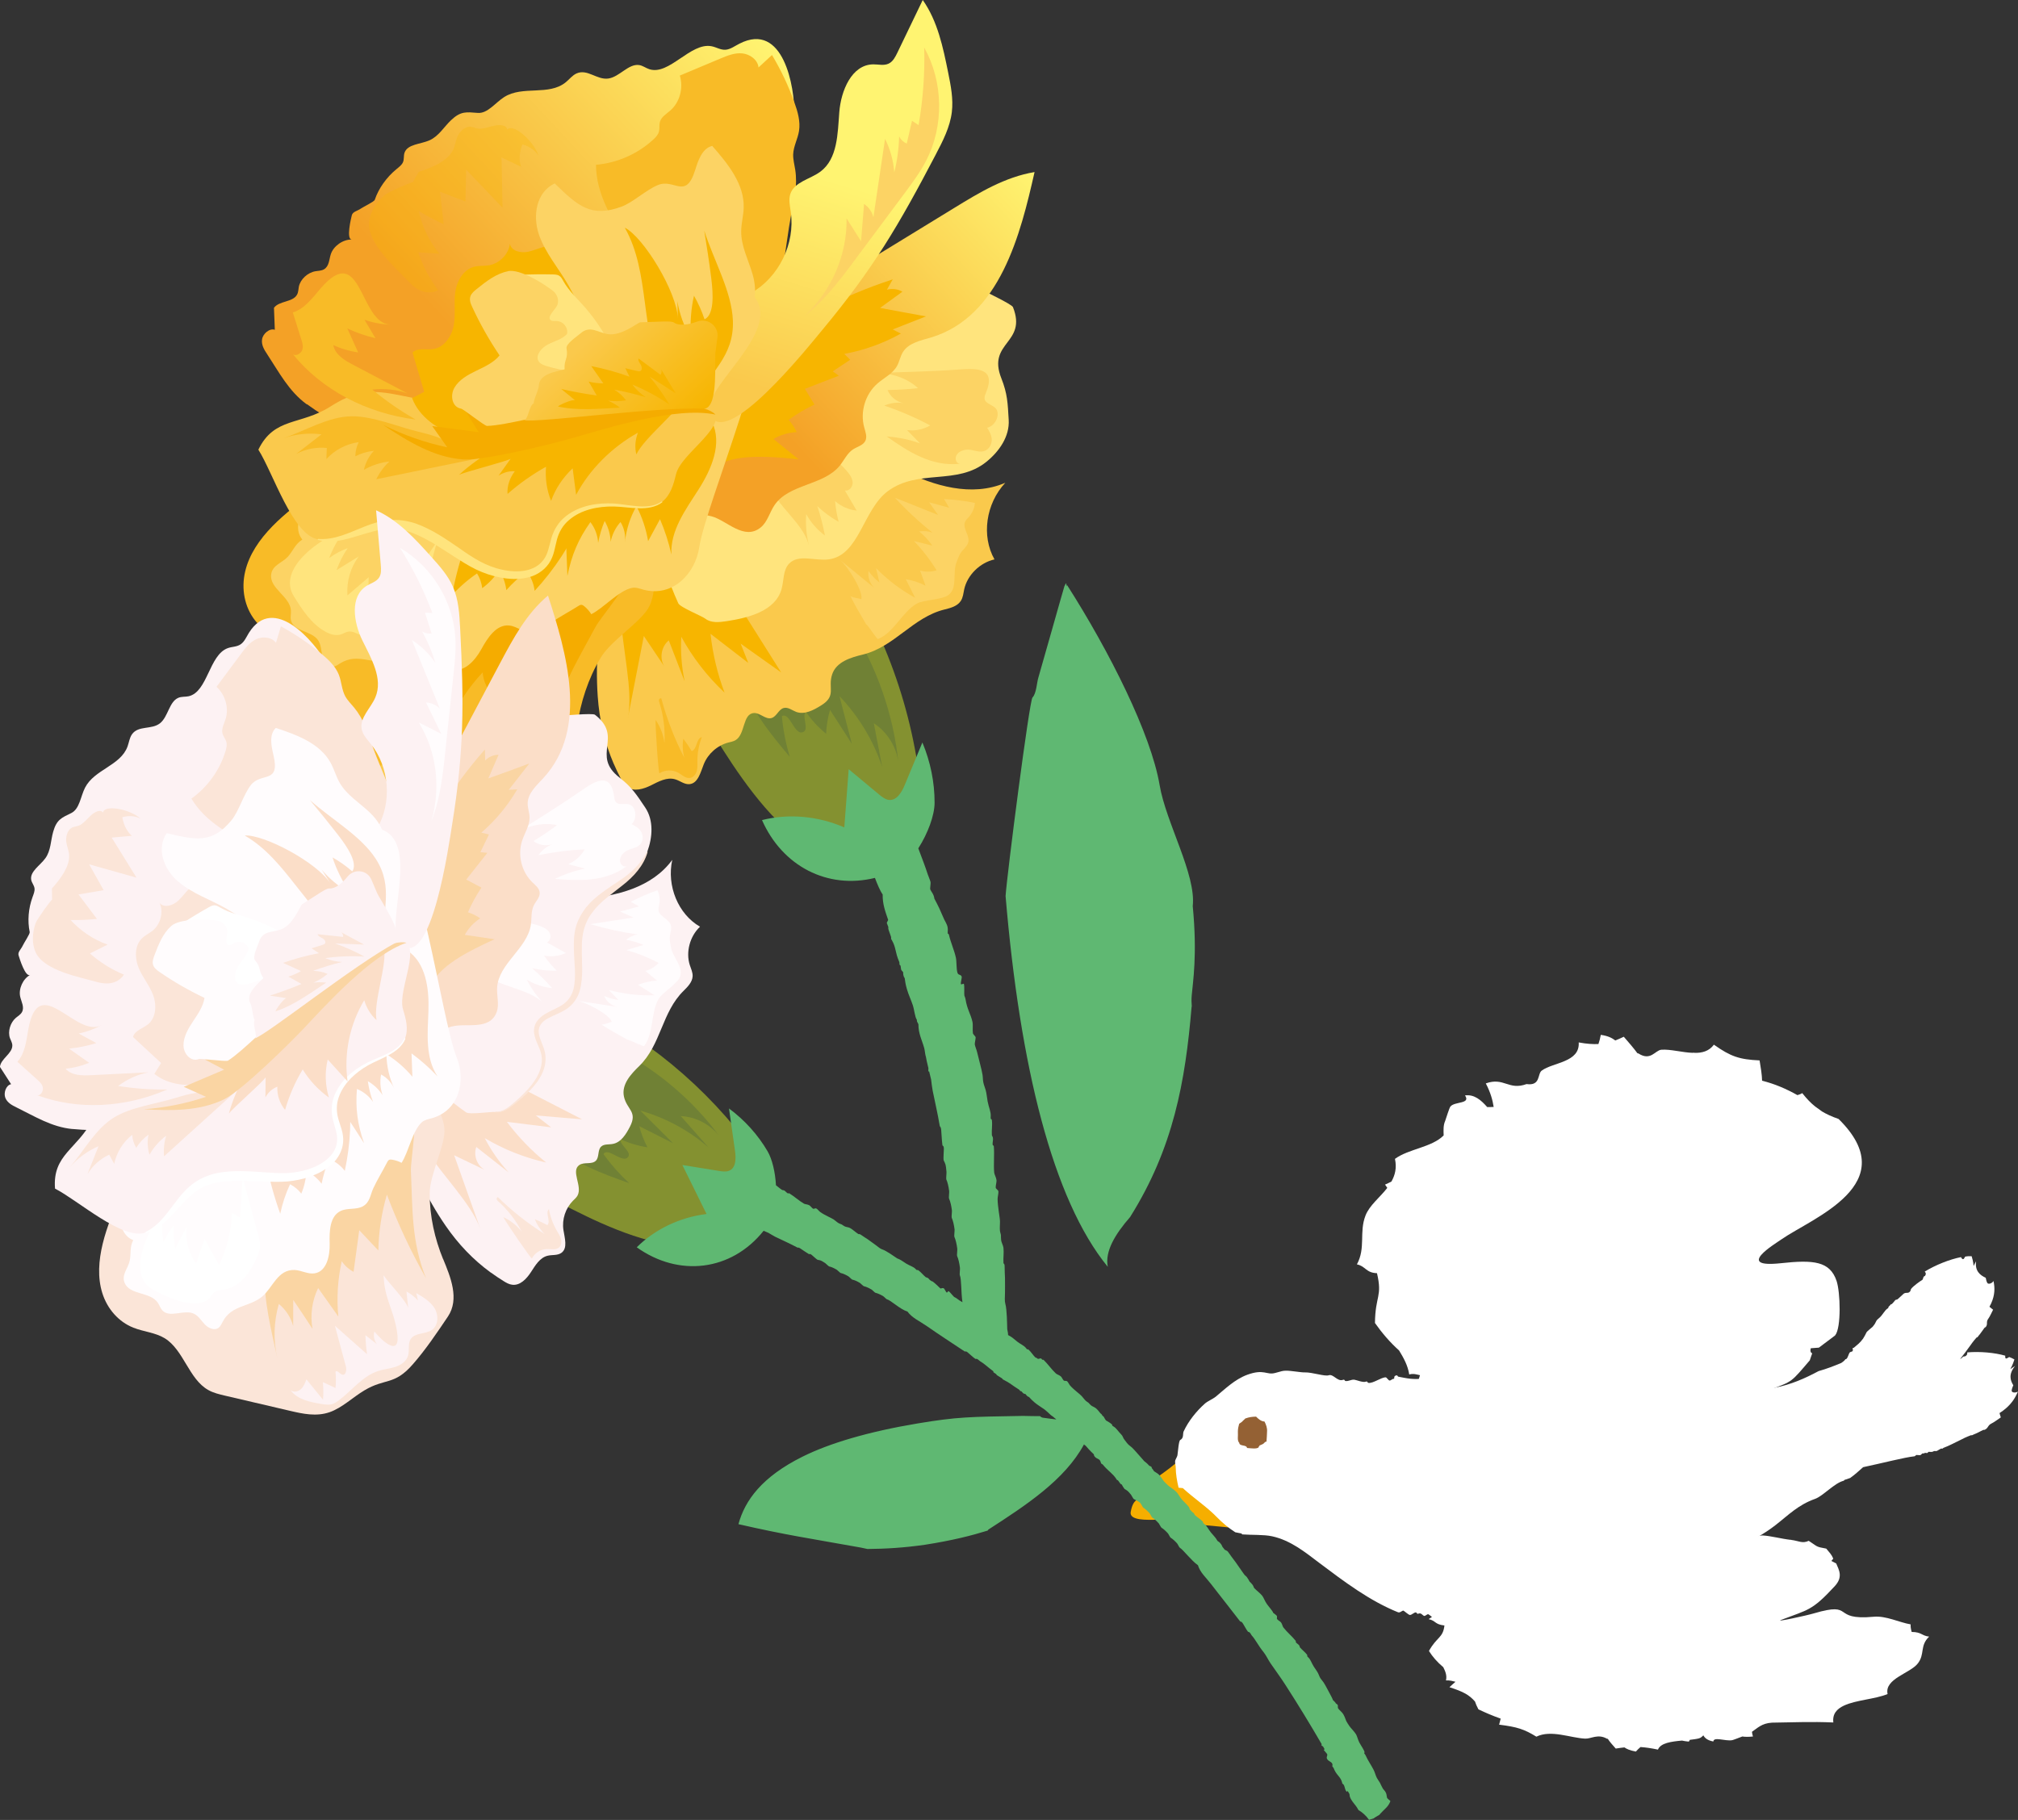 <?xml version="1.0" encoding="UTF-8"?>
<svg id="_レイヤー_2" data-name="レイヤー 2" xmlns="http://www.w3.org/2000/svg" xmlns:xlink="http://www.w3.org/1999/xlink" viewBox="0 0 330.8 298.37">
  <rect x="0" y="0" width="330.8" height="298.37" fill="#333333" stroke="none"/>
  <defs>
    <style>
      .cls-1 {
        fill: #849130;
      }

      .cls-2 {
        fill: #fff;
      }

      .cls-3 {
        fill: #708135;
      }

      .cls-4 {
        fill: url(#_名称未設定グラデーション_13);
      }

      .cls-5 {
        fill: #ffe47d;
      }

      .cls-6 {
        fill: #fac94c;
      }

      .cls-7 {
        fill: #fad5a3;
      }

      .cls-8 {
        fill: #fcd364;
      }

      .cls-9 {
        fill: #5fb872;
      }

      .cls-10 {
        fill: #f8bb27;
      }

      .cls-11 {
        fill: #946134;
      }

      .cls-12 {
        opacity: .3;
      }

      .cls-12, .cls-13 {
        fill: #f7b500;
      }

      .cls-14 {
        fill: #fffcfd;
      }

      .cls-15 {
        fill: url(#_名称未設定グラデーション_32-2);
      }

      .cls-16 {
        fill: #fdf2f3;
      }

      .cls-17 {
        fill: #fbdec8;
      }

      .cls-18 {
        fill: #fbe5d8;
      }

      .cls-19 {
        fill: #f5ac00;
      }

      .cls-20 {
        fill: url(#_名称未設定グラデーション_14);
      }

      .cls-21 {
        fill: url(#_名称未設定グラデーション_32);
      }

      .cls-22 {
        fill: #f6ae00;
      }
    </style>
    <linearGradient id="_名称未設定グラデーション_32" data-name="名称未設定グラデーション 32" x1="164.23" y1="922.56" x2="260.5" y2="922.56" gradientTransform="translate(-689.99 -489.62) rotate(-42.86)" gradientUnits="userSpaceOnUse">
      <stop offset=".27" stop-color="#f4a126"/>
      <stop offset="1" stop-color="#fff471"/>
    </linearGradient>
    <linearGradient id="_名称未設定グラデーション_32-2" data-name="名称未設定グラデーション 32" x1="196.64" y1="965.08" x2="277.83" y2="965.08" xlink:href="#_名称未設定グラデーション_32"/>
    <linearGradient id="_名称未設定グラデーション_14" data-name="名称未設定グラデーション 14" x1="223.3" y1="963.97" x2="254.45" y2="945.73" gradientTransform="translate(-689.99 -489.62) rotate(-42.86)" gradientUnits="userSpaceOnUse">
      <stop offset="0" stop-color="#fac94c"/>
      <stop offset="1" stop-color="#fff471"/>
    </linearGradient>
    <linearGradient id="_名称未設定グラデーション_13" data-name="名称未設定グラデーション 13" x1="205.48" y1="956.14" x2="205.48" y2="932.92" gradientTransform="translate(-689.99 -489.62) rotate(-42.86)" gradientUnits="userSpaceOnUse">
      <stop offset="0" stop-color="#f7b500"/>
      <stop offset=".93" stop-color="#fac94c"/>
    </linearGradient>
  </defs>
  <g id="_レイヤー_1-2" data-name="レイヤー 1">
    <g>
      <g>
        <path class="cls-9" d="M119.39,199.3c1.18-1.34,2.33-2.71,3.27-4.22,.45-.72,.85-1.48,1.16-2.26-.05-.02-.11-.05-.16-.07-.32-.11-.51-.12-.86-.26-.26-.11-.46-.28-.74-.41-.58-.28-1.59-.6-2.46-.93-.28-.11-.62-.15-.86-.26-.14-.06-.5-.55-.63-.57-.13-.03-.41,.09-.54,.03-.27-.12-.76-.58-1.06-.7-.88-.35-1.5-.25-2.57-.77-.19-.09-.33-.08-.43-.13-.21-.11-.82-.62-1.06-.7-.14-.05-.09,.36-.23,.32-.13-.04-.51-.55-.62-.57-.32-.06-.33,.29-.66,.18-.45-.14-1.05-.66-1.48-.83-.85-.34-1.6-.41-2.57-.78-.23-.08-.06,.19-.43-.13-.44-.38-.82-.35-1.29-.39-.24-.02-.88-.16-1.4-.23-.44-.06-.82-.08-1.2-.11-.49-.25-.84-.13-1.12-.17-.13-.02-.52-.46-.67-.52-.23-.08-.66-.14-.92-.22-.06-.02-.12-.03-.18-.04-.17,1.68-.43,3.32-.8,5.01,0,.85-.05,1.71-.13,2.57,.27,.02,.57,.07,.89,.17,.14,.04,.63,.38,.73,.37,.34-.03,.78,.05,1.26,.19,.14,.04,.64,.38,.74,.37,.57-.05,2.56,.75,3.7,.75,.85,.71,1.68,.93,2.65,1.24,.05,.12,.1,.24,.15,.35,.17,.05,.34,.09,.51,.14,.1,.25,1.11,.3,1.22,.55,.05,0,.11,0,.17,0,1.02,.1,1.28,.53,2.45,.78,.24,.05,.19,.23,.43,.15,0,0,.02,0,.03,0,.13,.08,.26,.15,.37,.2,.1,.05,.25,0,.39-.01,.13,.1,.28,.21,.5,.26,.06,.01,.1,0,.15,0,.32,.19,.63,.37,1.13,.56,.63,.24,1.26,.35,1.85,.53,.42,.13,.93,.44,1.33,.57Z"/>
        <g>
          <path class="cls-2" d="M290.12,227.84c3.79-1.41,3.43-1.18,6.55-4.82,.02-.03,.37-1.13,.4-1.16,0,0-.44-.06-.24-.82l1.33-.1c2.68-2.03,2.61-1.94,2.68-2.03,1.01-1.28,.84-7.06,.22-8.91-1.1-3.23-3.74-3.49-9.16-2.9-7.58,.81-.93-3.17,.12-3.91,5.01-3.5,20.2-9.08,9.37-19.74-1.12-.39-1.98-.79-2.73-1.24-.38-.29-.77-.55-1.14-.83-.7-.56-1.34-1.23-2.09-2.17-.26,.17-.53,.25-.79,.33-1.78-1-3.68-1.84-5.79-2.36-.02-1.02-.22-2.17-.41-3.33-3.32-.15-4.74-.64-7.49-2.58-.8,1.09-1.97,1.38-3.24,1.34-.06-.01-.07-.04-.1-.06-.02,.02-.02,.03-.06,.06-1.75-.04-3.72-.63-5.22-.51-1.01,.09-1.74,1.91-3.75,.61-.06-.01-.12-.04-.17-.04-.64-.87-1.44-1.79-2.23-2.7-.52,.25-.96,.44-1.39,.61-.53-.4-1.19-.75-2.38-.92-.1,.57-.23,1.04-.39,1.51-.9,.03-1.91-.02-3.23-.27,.22,3.29-4.21,3.25-6.06,4.62-.74,.53-.14,2.54-2.49,2.21-2.98,1.08-3.68-1.18-6.68-.11,.77,1.47,1.11,2.71,1.29,3.86-.36,.01-.71,.03-1.06,.02-1.02-1.16-2.13-2.12-3.64-1.91,.98,1.43-1.67,.96-2.38,1.81-.21,.23-.7,1.93-.87,2.37-.32,.7-.28,1.54-.25,2.38-1.98,1.98-5.71,2.18-7.98,3.84,.32,1.52,0,2.69-.58,3.72-.34,.17-.67,.34-1.05,.5,.17,.2,.23,.37,.37,.54-1.22,1.58-2.91,2.84-3.57,4.53-1.08,2.79,.07,5.28-1.41,8.01,1.41,.27,1.48,1.4,3.29,1.44,.92,3.89-.28,3.66-.33,8.17,1.14,1.62,2.44,3.15,3.95,4.5,.74,1.21,1.42,2.41,1.67,3.94,.69-.2,1.21,0,1.76,.12-.18,.61-.37,1.18-.55,1.82,2.82,.94,4.13,1.76,5.71,3.59,.33,.63,.72,1.35,1.32,2.26,1.52,.84,3.08,1.56,4.69,2.16,.08,.61,.19,1.24,.27,1.87,3.34,.14,4.76,.63,7.53,2.54,1.87-2.61,5.99-.61,8.59-.85,1.03-.09,1.74-1.91,3.75-.61,.07,.01,.1,.03,.18,.04,.64,.88,1.45,1.78,2.25,2.69,.51-.26,.94-.43,1.38-.61,.52,.4,1.19,.75,2.37,.91,.09-.57,.24-1.03,.37-1.51,.77-.04,1.63,.03,2.63,.17,3.46-7.51,10.5-9.71,16.82-12.09Z"/>
          <path class="cls-2" d="M316.25,268.32c-1.25-.14-1.24-.76-2.88-.77-.15-.53-.19-.91-.17-1.24-1.91-.33-4.03-1.44-6.07-1.25-7.06,.66-2.97-2.56-9.77-.56-1.28,.38-6.57,1.52-5.37,1.07,4.46-1.71,5.01-1.46,8.76-5.51,1.43-1.54,.68-2.7,.25-3.74-.02,0-.77-.41-.79-.41,0-.02,.3-.36,.31-.38-.29-.69-.64-1.02-1.15-1.64-1.78-.32-1.37-.31-2.88-1.28-1.02,.5-1.69-.01-2.83-.14-.04-.01-.04-.02-.07-.04t-.07,.02c-1.56-.18-3.2-.64-4.57-.72-.95-.04-2.1,.83-3.56-.02-.07,0-.1-.03-.14-.03-.35-.51-.83-1.04-1.29-1.59-.55,.09-.99,.15-1.42,.19-.38-.25-.88-.5-1.91-.68-.24,.29-.49,.52-.76,.75-.81-.06-1.72-.18-2.85-.42-.71,1.71-4.69,1.3-6.75,1.84-.8,.2-.81,1.3-2.86,.92-3,.29-3.01-.93-6.01-.64,.29,.83,.27,1.49,.12,2.1-.33-.03-.64-.05-.97-.08-.6-.7-1.34-1.28-2.76-1.31,.5,.82-1.78,.35-2.65,.72-.25,.11-1.16,.93-1.43,1.15-.49,.33-.67,.76-.88,1.2-2.33,.85-5.76,.62-8.26,1.28-.13,.81-.74,1.39-1.55,1.86-.35,.06-.7,.12-1.08,.17,.1,.11,.1,.2,.17,.3-1.53,.71-3.39,1.21-4.45,2.02-1.74,1.34-1.38,2.72-3.47,3.99,1.21,.26,.96,.86,2.59,1.04-.24,2.08-1.26,1.85-2.54,4.18,.58,.93,1.35,1.82,2.35,2.66,.34,.69,.63,1.36,.44,2.17,.67-.04,1.09,.11,1.56,.22-.33,.29-.66,.57-.99,.89,2.29,.73,3.25,1.27,4.19,2.35,.11,.36,.28,.75,.56,1.28,1.17,.56,2.37,1.07,3.65,1.52-.08,.33-.17,.66-.26,.99,2.97,.37,4.13,.75,6.11,1.97,2.41-1.18,5.58,.21,8,.32,.95,.05,2.08-.83,3.56,.01,.07,0,.09,.02,.16,.04,.32,.51,.82,1.04,1.29,1.58,.53-.09,.97-.14,1.42-.19,.36,.25,.87,.49,1.88,.68,.23-.28,.5-.51,.76-.74,.85,.06,1.72,.18,2.86,.42,.43-1.09,2.18-1.32,3.94-1.48,.31,.07,.67,.13,1.13,.17,.03-.12,.13-.19,.15-.29,.56-.07,1.08-.13,1.49-.24,.32-.08,.52-.29,.73-.5,.24,.45,.69,.83,1.64,1.01,.05-.83,1.95-.03,3.06-.21,.22-.04,1.07-.38,1.69-.61,.46,.07,1,.08,1.74,0-.1-.29-.12-.53-.16-.77,.93-.62,1.58-1.39,3.28-1.5,3.32-.04,6.46-.19,10.06-.03-.17-1.41,.57-2.22,1.75-2.77h0c1.97-.92,5.12-1.05,7.14-1.89-.54-2.52,3.72-3.39,4.97-5.03,1.17-1.53,.29-2.87,1.81-4.35Z"/>
          <path class="cls-22" d="M185.34,247.94c.49-2.88,1.7-1.43,1.55-3.55,.56-.86,4.87-3.36,6.8-5.39,2,4.1,7.61,7.79,9.75,11.82-1.29-.56-6.34-.62-7.74-1.06-.35-1.88-10.63,.8-10.36-1.82Z"/>
          <path class="cls-2" d="M330.18,222.86c-.23-.14-.52-.27-.82-.38-.25,.15-.45,.26-.5,.24-.14,0-.17-.17-.15-.46-1.73-.5-4.14-.72-6.23-.54,.03,.29-.03,.48-.38,.66,.01,0-.17-.02-.26,.02-.11,.06-.37,.38-.49,.38,0,0-.02,0-.02,0,.47-.56,1.09-1.42,1.62-2.15,.16-.22,.21-.31,.39-.54,.15-.18,.42-.55,.66-.8,.05-.06,.14,.01,.21-.13,.02-.05,.24-.3,.32-.4,.14-.16,.21-.31,.39-.53,.11-.14,.22-.32,.38-.53,.07-.09,.2-.11,.21-.13,.4-.52,0-.82,.42-1.37,.27-.37,.49-.91,.79-1.48-.04-.03-.08-.06-.11-.08-.17-.13-.33-.26-.49-.4,.1-.18,.19-.36,.28-.55,.61-1.34,.63-2.52,.39-3.64,0,0-.03,0-.03-.02-.17,.35-.85,.62-1.01,.27-.12-.23-.19-.52-.24-.81-.92-.42-1.8-1.11-1.58-2.71-.7,1.2-.16,.98-.73-.83-.03,0-.06-.01-.09,0-.29-.02-.62,0-.96,.06-.13,.22-.25,.41-.3,.41-.13,.07-.26-.06-.4-.32-1.86,.37-4.15,1.28-5.94,2.37,.2,.22,.25,.4,.05,.7,0,0-.16,.07-.22,.14-.07,.09-.13,.47-.23,.53-.3,.16-1.5,1.01-1.83,1.47-.11,.16-.04,.26-.19,.44-.37,.42-.73-.02-1.19,.49-.17,.19-.65,.58-.83,.76-.05,.06-.32,.09-.38,.14-.25,.27-.29,.41-.6,.67-.09,.07-.15-.03-.21,.13-.02,.05-.21,.21-.27,.27-.06,.05-.04,.22-.12,.27-.56,.3-.84,1.1-1.47,1.62-.71,.57-.29,.54-1.07,1.44-.11,.11-.91,.74-.97,.87-.09,.2-.41,.82-.58,1.06-.52,.72-1.01,1.06-1.5,1.48-.09,.08-.14-.02-.22,.14-.09,.17,.17,.1,.07,.2-.06,.07-.03,.2-.1,.26-.06,.05-.35,.1-.39,.14-.25,.26-.3,.85-.6,1.11-.08,.07-.14-.02-.22,.13-.07,.15-.45,.4-.62,.53-1.21,.5-2.45,.98-3.71,1.33-2.25,1.21-4.59,2.22-7.07,2.7-3.23,.63-6.53,.17-9.77,.03,0,0-.02,.02-.03,.03-.07,.02-.15-.01-.24-.04-.56-.02-1.12-.01-1.67,0-.97,.33-1.93,.65-3.42,.72-.31,.01-.84-.03-1.34-.07-.45,.07-.87,.04-1.24-.09-.47,.04-2.02,.6-2.31,.65-.28,.04-.42,.03-.63,.05-1.63-1.24-2.66-.82-4.42-1.58-.32,.84-1.39-.19-2.2-.03,.02,0-.28-.23-.46-.19-.23,.04-1.1,.66-1.3,.55-.58-.3-3.37-1.16-4.61-.96-.43,.07-.61,.42-1.08,.44-1.2,.04-.57-1.55-2.03-1.52-.53,.02-1.77-.22-2.29-.23-.17,0-.46-.51-.6-.52-.79-.02-1.09,.18-1.91,.04-.23-.04-.08-.33-.46-.18-.11,.03-.63-.03-.79-.06-.15-.02-.52,.35-.65,.28-1.1-.58-3.03,.39-4.65,.06-1.8-.37-1.37,.46-3.93,.57-.34,.01-2.32-.44-2.67-.31-.48,.17-2.07,.73-2.71,.83-1.97,.31-3.11-.02-4.38-.25-.23-.04-.08-.32-.46-.19-.43,.15-.08,.54-.37,.54-.2,0-.45,.31-.65,.27-.17-.02-.48-.52-.61-.52-.76-.01-2.06,1.02-2.84,.91-.22-.03-.08-.33-.47-.19-.43,.16-1.54-.3-1.84-.33-.53-.06-.89,.27-1.43,.22-.2-.01-.09-.32-.47-.19-.86,.31-1.56-1.02-2.3-.76-.63,.23-2.73-.51-3.92-.47-.64,.02-2.26-.29-3.08-.28-.53,.01-.66,.06-1.77,.37-1.45,.4-1.78-.72-4.59,.3-2.06,.76-3.66,2.36-5.17,3.6-.53,.42-1.32,.71-1.81,1.16-1.31,1.17-2.63,2.77-3.45,4.54-.16,.35,.07,1.09-.55,1.39-.25,.12-.37,1.91-.46,2.51-.04,.25-.35,.71-.38,.93-.03,.42,.1,.73,.1,1.11,.01,1.03,.2,2.15,.47,3.28,.23,.03,.46,.04,.69,.06,1.67,1.55,4.03,3.15,5.53,4.71,1,1.03,2,1.84,3.07,2.53,.34,.08,.69,.13,1.03,.2,.03,.06,.07,.11,.1,.15,1.67,.12,3.49,.01,4.91,.31,3.02,.66,5.37,2.57,7.77,4.39,4.06,3.05,8.22,6.2,12.9,8.08,.07,0,.13,.01,.21,0,.13,0,.53-.33,.65-.28,.21,.12,.86,.71,1.06,.71,.31,0,.67-.44,.98-.42,.2,.02,.09,.33,.46,.19,.43-.16,.63,.33,.92,.39,.16,.02,.52-.35,.65-.28,.34,.17,.79,.79,1.4,.56,.43-.16,.63,.35,.93,.38,.36,.04,1.13-.34,1.77-.37,.16,0,.12,.33,.46,.2,.09-.04,.23-.14,.33-.14,1.52-.03,4.33-.51,6.55-.86,.59-.09,.83-.16,1.44-.22,.51-.05,1.52-.21,2.23-.17,.19,0,.1,.32,.46,.19,.12-.04,.83-.09,1.11-.09,.45-.01,.81-.16,1.44-.23,.38-.04,.86-.16,1.44-.23,.26-.02,.39,.21,.47,.19,1.43-.19,1.71-1.55,3.22-1.77,1.03-.14,2.36-.74,3.8-1.23,.04-.14,.06-.28,.09-.4,.07-.31,.16-.62,.24-.92,.22-.02,.46-.04,.61-.05,.56-.06,.78-.04,1.31-.07,2.02-.1,4.56-.2,5.95-.43,.09-.01,.21,.04,.29,.05,.3,.04,.29-.19,.43-.22,.57-.08,1.27,.07,1.6-.01,.27-.07,.47-.49,.86-.44,.54,.06,.97-.47,1.29-.66,.12-.08,.44,.14,.57,.1,.29-.08,.48-.48,.87-.44,.33,.04,.24-.16,.43-.22,.29-.07,.58,.2,.88,.15,.18-.03,.8-.59,1-.71,.1-.06,.46,.12,.58,.11,.06-.01,.12-.03,.18-.04,4.35-2.2,8.84-3.63,12.66-6.6,2.27-1.77,3.75-3.34,6.53-4.33,1.3-.47,3.17-2.61,4.69-2.97,.04-.05,.07-.09,.11-.13,.31-.11,.63-.22,.94-.32,.73-.52,1.42-1.14,2.12-1.77,3.17-.67,6.81-1.62,8.39-1.78,.04-.01,.06-.02,.1-.03,.06-.02,.17-.18,.24-.19,.13,0,.56,.05,.65,.02,.16-.06,.23-.24,.37-.28,.1-.03,.11,.07,.26-.03,.17-.12,.35,0,.51-.04,.07-.02,.16-.19,.24-.19,.2-.01,.53,.09,.77-.08,.16-.11,.37,0,.52-.05,.17-.06,.46-.28,.74-.4,.08-.04,.13,.07,.27-.02,.03-.03,.07-.08,.12-.1,.71-.26,1.91-.86,2.87-1.34,.26-.13,.35-.18,.62-.31,.23-.09,.67-.31,1.01-.42,.09-.03,.11,.07,.25-.03,.05-.04,.37-.16,.5-.22,.21-.07,.35-.17,.63-.3,.16-.08,.36-.2,.62-.31,.11-.04,.23,0,.25-.03,.62-.29,.47-.73,1.13-1.04,.45-.22,.94-.61,1.51-.99-.01-.04-.03-.09-.04-.13-.07-.19-.12-.39-.17-.58,.19-.12,.37-.24,.54-.37,1.29-.95,1.99-2,2.45-3.11,0-.01-.01-.03-.01-.04-.34,.25-1.06,.19-.99-.2,.04-.28,.14-.56,.27-.84-.5-.8-.82-1.81,.29-3.16-1.26,.76-.7,.81-.11-1.07-.02-.01-.05-.03-.07-.05Z"/>
          <path class="cls-11" d="M203.16,236.57c-.4-.4-.18-1.09-.24-1.91,.01-.46,.1-.85,.21-1.23h0s.09-.06,.13-.1c.11-.07,.22-.15,.33-.24,.06-.04,.1-.08,.13-.14,.12-.11,.22-.21,.34-.31,.02-.02,.04-.05,.06-.08,.7-.24,1.02-.28,1.78-.31,.39,.39,.83,.78,1.38,.8,.27,.53,.47,1.06,.42,1.67-.03,.43-.03,1.11-.09,1.62-.12,.02-.25,.05-.33,.18-.09,.1-.17,.17-.28,.23-.14,.07-.28,.13-.39,.18-.04,.01-.08,.02-.12,.02,0,.04-.01,.05-.02,.08-.1,.08-.16,.18-.17,.28-.35,.26-1.14,.14-1.88,.08-.07-.57-1.2-.24-1.27-.81Z"/>
        </g>
      </g>
      <g>
        <g>
          <path class="cls-1" d="M106.86,104.59c3.9,6.13,7.8,12.27,11.7,18.4,3.74,5.88,9.43,13.77,15.18,16.13,9.54,3.91,18.2-4.12,16.66-13.88-2.2-13.92-7.9-27.02-16.5-37.93-8.55,4.8-17.63,8.51-26.18,13.31-.94,.53-1.38,3.14-.86,3.96Z"/>
          <path class="cls-3" d="M129.46,124.07c-.65-2.18-1.09-4.41-1.29-6.65,1.3-.79,2.02,3.16,3.44,2.62,1.1-.42-.18-2.4,.44-3.43,.93,1.39,2.08,2.64,3.37,3.68,.06-1.34,.28-2.65,.64-3.91l3.58,5.57c-.68-2.61-1.35-5.22-2.03-7.82,3.15,3.29,5.58,7.32,7.01,11.63-.46-2.4-.92-4.79-1.38-7.19,2.18,1.41,3.72,3.88,4.03,6.45-.81-7.82-3.5-15.57-7.76-22.33,.54,1.41-1.03,2.73-2.46,2.53-1.43-.2-2.61-1.31-3.74-2.3s-2.45-2-3.87-1.9c1.08,2.47-.49,5.76-3.05,5.7-4.49-.11-6.99-2.45-5.06,4.3,1.4,4.9,4.85,9.18,8.13,13.05Z"/>
        </g>
        <g>
          <path class="cls-6" d="M100.63,125.26c.35,.81,.73,1.61,1.15,2.41,.26,.5,.55,1,1,1.34,1.11,.84,2.69,.36,3.94-.26,1.24-.62,2.6-1.38,3.94-.99,.8,.23,1.51,.86,2.33,.8,1.43-.1,1.85-1.95,2.38-3.28,.7-1.73,2.24-3.08,4.04-3.55,.39-.1,.81-.17,1.16-.38,1.63-.97,1.13-4.35,3.02-4.45,1.02-.05,1.9,1.1,2.88,.82,.85-.24,1.15-1.43,2.01-1.65,.7-.18,1.35,.38,2.03,.64,1.38,.51,2.86-.29,4.11-1.07,2.55-1.58,1.05-2.85,1.79-5.08,.69-2.08,3.09-2.78,5-3.24,5.25-1.27,8.21-6.14,13.47-7.41,.98-.24,2.06-.54,2.61-1.38,.38-.57,.43-1.27,.57-1.93,.52-2.33,2.57-4.35,4.96-4.89-2.17-3.83-1.42-9.14,1.77-12.56-5.52,2.38-11.72,.5-16.85-2.05-5.13-2.55-10.12-5.81-15.98-6.24-5.55-.41-11.12,1.81-16.16,4.49-2.62,1.4-5.2,2.96-7.28,5.07-8.4,8.51-11.35,22.13-10.54,33.72,.27,3.89,1.12,7.59,2.64,11.12Z"/>
          <path class="cls-13" d="M102.93,117.66c.87-4.46,1.74-8.93,2.61-13.39,1.11,1.66,2.22,3.31,3.34,4.97-.81-1.35-.47-3.26,.75-4.25,.87,2.24,1.74,4.48,2.6,6.72-.5-2.4-.69-4.86-.55-7.31,1.86,3.4,4.26,6.5,7.09,9.15-1.17-3.1-1.94-6.35-2.3-9.64,2.06,1.59,4.12,3.18,6.19,4.77-.42-1.05-.83-2.11-1.25-3.16,2.21,1.57,4.43,3.14,6.64,4.72-3.2-5.08-6.4-10.15-9.6-15.23-.69-1.1-1.41-2.23-2.49-2.95-1.51-1.01-3.45-1.05-5.27-1.06-15.16-.04-5.97,17.51-7.75,26.66Z"/>
          <path class="cls-10" d="M94.63,118.94c-.49,3.36-1.05,7.51-4.41,9.11-3.13,1.49-6.35,3.03-9.62,4.1-4.64,1.51-5.28-.42-9.52-.41-2.41,0-4.93,.65-7.22,.19-2.42-.49-4.2-2.14-5.86-3.74-2.81-2.69-5.61-5.37-8.42-8.06-.76-.73-1.54-1.47-2.06-2.38-1.95-3.38-.12-8.23-1.95-11.68-.9-1.7-2.6-2.85-3.78-4.38-1.69-2.17-2.28-5.12-1.6-8,1.3-5.54,6.69-9.78,11.73-13.34,2.85-2.01,5.8-4.03,9.1-4.99,3.28-.95,6.63-.78,9.9-.6,4.43,.25,8.86,.5,13.29,.75,4.99,.28,10.2,.63,14.16,3.08,4.98,3.08,11.04,14.55,8.09,20.77-1.19,2.52-6.23,5.53-7.99,8.46-2.08,3.47-3.3,7.37-3.85,11.12Z"/>
          <path class="cls-19" d="M60.75,119.18c.96-3.08,2.73-5.9,5.09-8.1,.54,1.47,.61,3.1,.19,4.61,.78-1.31,1.56-2.62,2.34-3.94,.13,2.03,.24,4.06,.33,6.09,.85-2.3,2.45-4.31,4.49-5.66,.17,2.03,.34,4.06,.5,6.09,1.38-2.95,3.22-5.67,5.44-8.05,.05,.94,.35,1.86,.84,2.66,1.52-1.92,3.05-3.84,4.57-5.77,.36,1.59,.72,3.17,1.08,4.76,1.74-2.81,3.85-5.4,6.26-7.66-.93,5.32-1.45,10.71-1.55,16.11,1.02-6.76,4.07-11.52,7.3-17.56,.91-1.71,6.34-7.8,5.56-9.57-2.87,1.98-12.43,6.02-15.88,5.45-1.25-.2-2.42-.75-3.68-.89-1.23-.14-2.47,.12-3.68,.38-6.02,1.29-10.04,1.29-13.38,6.72-2.81,4.57-4.16,9.31-5.83,14.33Z"/>
          <path class="cls-21" d="M50.29,66.29c-2.94-2.13-4.57-5.3-6.5-8.23-.48-.72-.97-1.51-.83-2.43,.13-.91,1.23-1.87,2.09-1.56-.05-1.2-.09-2.4-.14-3.61,.88-1.17,3.09-.89,3.78-2.15,.23-.41,.21-.87,.3-1.31,.24-1.2,1.42-2.3,2.7-2.53,.48-.08,.98-.07,1.41-.31,.87-.5,.84-1.61,1.13-2.49,.44-1.35,2.01-2.44,3.44-2.4-.96-.03-.13-3.45,0-3.97,.15-.62,.92-.7,1.54-1.14,.35-.25,2.11-1.09,2.22-1.39,.64-1.89,1.91-3.68,3.56-5.04,.41-.34,.87-.67,1.07-1.14,.22-.51,.07-1.05,.26-1.57,.5-1.4,2.62-1.37,4.07-2.01,1.52-.67,2.36-2.17,3.53-3.29,1.62-1.54,2.52-1.35,4.39-1.21,1.62,.13,2.87-1.66,4.34-2.6,3.05-1.93,7.31-.15,10.1-2.43,.59-.48,1.07-1.13,1.76-1.44,1.79-.8,3.35,1.11,5.23,.83,1.79-.26,3.27-2.43,4.99-2.21,.63,.08,1.11,.49,1.7,.68,3.26,1.08,6.77-4.43,10.21-3.76,.8,.15,1.48,.64,2.33,.57,.79-.07,1.5-.62,2.24-.99,7.24-3.71,9.08,7.22,8.99,11.46-.13,6.31-2.6,12.7-4.03,18.99-1.62,7.1,.95,9.07-.67,16.18-.92,4.04-24.5,17.88-31.2,18.42-16.86,1.37-29,4.92-43.99-5.95Z"/>
          <path class="cls-12" d="M67.05,46.25c1.08,1.14,2.76,2.27,4.78,1.35-1.41-1.87-2.51-3.97-3.25-6.24,1.15,.08,2.3,.17,3.46,.25-1.67-2.01-2.82-4.39-3.38-7.01,1.29,.79,2.65,1.51,4.07,2.17-.2-1.78-.4-3.55-.6-5.33,1.39,.53,2.78,1.06,4.17,1.59,.04-1.73,.08-3.46,.12-5.2,1.99,2.08,3.97,4.16,5.96,6.23-.06-2.75-.12-5.5-.17-8.25l3.2,1.53c-.36-1.08-.28-2.37,.22-3.66,1.15,.31,2.08,.95,2.64,1.83-.85-2.54-4.27-5.38-5.13-4.25-.06-.75-1.15-.86-2.09-.66-.94,.2-1.94,.61-2.77,.47-.48-.08-.87-.35-1.4-.29-.84,.09-1.61,.93-1.92,1.67-.31,.74-.35,1.49-.74,2.22-.95,1.81-3.45,2.81-5.57,3.5-.33,.57-.65,1.14-.98,1.72,.14-.24-4.03,1.6-4.54,2.03-1.52,1.27-2.5,2.94-2.63,4.48-.31,3.53,4.44,7.61,6.56,9.85Z"/>
          <path class="cls-10" d="M129.68,35.33c.54-2.45,1.07-4.97,.68-7.49-.13-.84-.36-1.68-.34-2.52,.05-1.34,.75-2.53,.96-3.85,.25-1.57-.22-3.19-.77-4.71-.96-2.68-2.19-5.28-3.66-7.74-.74,.68-1.48,1.36-2.21,2.04-.12-1.27-1.43-2.19-2.67-2.31-1.24-.12-2.43,.37-3.56,.84-2.22,.93-4.45,1.87-6.67,2.8,.62,2.03,0,4.35-1.53,5.7-.66,.59-1.53,1.07-1.75,1.95-.12,.49-.01,1.03-.14,1.53-.14,.53-.52,.93-.91,1.29-2.56,2.37-5.91,3.85-9.41,4.16,0,4.79,2.73,9.21,5.38,13.29,2.63,4.05,5.27,8.09,7.92,12.13,.99,1.51,2.13,3.13,3.82,3.66,3.08,.96,9.48-1.21,11.05-3.99,2.42-4.29,2.85-11.87,3.8-16.78Z"/>
          <path class="cls-5" d="M111.18,98.9c.3,.67,3.86,2.08,4.44,2.53,.96,.74,2.3,.59,3.49,.41,3.63-.55,7.96-1.68,8.99-5.2,.42-1.43,.22-3.15,1.25-4.23,1.55-1.62,4.25-.41,6.47-.7,5.06-.65,5.62-8.13,9.71-11.18,5.02-3.73,11.33-.89,16.18-4.83,2.11-1.71,3.81-4.17,3.64-6.88-.16-2.72-.2-4.26-1.2-6.79-2.38-6,4.27-5.68,1.9-11.68-.2-.5-5-2.74-5.46-3.02-.52-.31-1.18-.2-1.77-.07-18.44,4.01-39.46,11.33-49.11,27.55-4.38,7.35-1.65,17.2,1.47,24.08Z"/>
          <path class="cls-8" d="M132.59,89.35c-.41-1.65-.56-3.37-.43-5.07,.75,1.38,1.81,2.59,3.07,3.52-.31-1.63-.73-3.24-1.25-4.82,1.05,1,2.23,1.86,3.49,2.57-.29-1.12-.48-2.26-.58-3.4,.98,.87,2.24,1.42,3.54,1.56-.64-1.1-1.28-2.2-1.93-3.29,.67,.13,1.28-.58,1.27-1.27s-.42-1.3-.86-1.82c-1.65-1.98-3.94-3.52-6.5-3.87-3.1-.43-7.16,1.09-6.67,4.71,.56,4.17,5.85,7.2,6.84,11.19Z"/>
          <path class="cls-8" d="M143.36,61.19c2.72-.11,5.33,.78,7.13,2.45-1.67,.18-3.33,.28-4.99,.3,.42,1.08,1.41,1.9,2.63,2.17-1.01-.2-2.14-.06-3.16,.39,2.62,.89,5.13,1.98,7.52,3.25-1.18,.68-2.58,.95-3.82,.75l2.15,2.19c-1.71-.62-3.55-1-5.45-1.13,3.45,2.44,7.34,4.99,11.99,4.47-.72-.06-.92-1.01-.44-1.59,.47-.58,1.32-.79,2.03-.71,.85,.1,1.7,.53,2.54,.16,.73-.32,1.11-1.15,1.08-1.86-.03-.7-.39-1.31-.75-1.9,1.48-.34,2.29-2.43,1.27-3.31-.58-.51-1.61-.7-1.7-1.48-.03-.32,.11-.65,.24-.97,1.72-4.13-1.54-4.01-4.63-3.78-4.55,.34-9.11,.39-13.66,.58Z"/>
          <path class="cls-15" d="M116.62,84.64s.04,.01,.07,.02c2.47,.68,5.29,4.02,8.01,1.81,1.12-.91,1.45-2.46,2.26-3.65,2.36-3.51,8.02-3.19,10.69-6.47,.73-.9,1.22-2.05,2.19-2.68,.7-.45,1.64-.65,2.01-1.39,.33-.68,.02-1.47-.18-2.2-.71-2.55,.17-5.46,2.16-7.2,1.09-.95,2.51-1.61,3.21-2.87,.4-.72,.53-1.57,.96-2.27,.93-1.53,2.93-1.91,4.65-2.42,11.32-3.43,14.66-17.03,16.94-27.11-4.86,.81-9.07,3.37-13.18,5.89-8.31,5.09-16.61,10.18-24.92,15.26-5.78,3.54-11.62,7.2-15.08,13.44-2.3,4.15-10.32,13.52-7.82,18.73,1.52,3.17,5.32,2.4,8.05,3.12Z"/>
          <path class="cls-13" d="M130.92,75.31l-4.13-3.34c1.15-.68,2.47-1.07,3.8-1.12-.33-.73-.77-1.41-1.31-2.02,1.33-.97,2.75-1.81,4.23-2.51-.52-.86-1.05-1.71-1.57-2.57,1.85-.72,3.71-1.43,5.56-2.15-.33-.24-.66-.48-.99-.72,.95-.63,1.91-1.27,2.86-1.9-.33-.32-.65-.64-.98-.96,3.25-.59,6.4-1.72,9.28-3.33-.44-.23-.88-.45-1.33-.68,1.82-.71,3.63-1.43,5.45-2.14-2.51-.45-5.01-.92-7.52-1.39,1.22-.89,2.44-1.77,3.66-2.66-.76-.44-1.69-.56-2.54-.33,.32-.56,.63-1.13,.95-1.69-8.4,2.73-16.33,6.9-23.34,12.28-.54,.42-1.09,.85-1.46,1.42-.4,.61-.57,1.33-.74,2.04-.63,2.6-5.84,13.12-3.77,15.06,2.71-1.73,6.44-2.13,13.88-1.29Z"/>
          <path class="cls-8" d="M54.96,76.6c.5,1.36,.99,2.73,1.49,4.09-2.08,.38-4.26,.8-5.87,2.16-1.62,1.36-2.37,3.99-1.02,5.61-1.22,.76-1.52,1.89-2.41,2.85-.92,.98-2.5,1.33-2.7,2.87-.3,2.29,3.08,3.59,3.24,5.89,.04,.53-.11,1.08,0,1.6,.41,1.86,3.37,1.72,4.45,3.29,.51,.74,.5,1.71,.7,2.58,.2,.88,.84,1.83,1.74,1.76,.46-.04,.85-.34,1.24-.58,2.79-1.72,5.28,.22,8.14-.26,2.44-.4,4.76-2.74,7.27-1.11,1,.65,1.61,1.85,2.71,2.29,1.99,.8,3.9-1.28,4.94-3.16,1.03-1.88,2.46-4.14,4.6-3.93,1.31,.13,2.4,1.23,3.72,1.28,1.41,.05,2.16-1.07,3.2-1.79,1.37-.95,2.95-1.76,4.37-2.67,.17-.11,.35-.22,.54-.21,.18,.01,.34,.13,.48,.24,.45,.37,.83,.81,1.14,1.3,2.06-1.04,4.5-3.88,6.68-4.32,.62-.12,1.24,.12,1.84,.29,4.81,1.3,8.52-2.59,9.18-6.97,1.06-7.05,13.1-35.07,10.4-41.67-6.73-.36-24.27,18.01-30.97,17.27-12.7-1.41-29.02,3.37-39.11,11.28Z"/>
          <path class="cls-5" d="M56.5,86.86c-1.04,1.43-1.9,2.99-2.55,4.64,.93-.69,1.96-1.24,3.05-1.64-.77,1.12-1.38,2.34-1.83,3.61,1.21-.75,2.43-1.5,3.64-2.25-1.36,1.81-2.03,4.13-1.85,6.39,1.16-.99,2.32-1.99,3.48-2.98-.05,1.75-.1,3.51-.15,5.26,2.62-1.77,4.88-4.07,6.61-6.72,.26,.47,.53,.94,.79,1.41,1.32-1.93,2.63-3.86,3.95-5.78-.92,3.33-1.83,6.66-2.75,9.99-.19,.69-.39,1.4-.8,2-.37,.53-.89,.94-1.42,1.31-2.25,1.62-5.14,2.97-7.72,1.95-.58-.23-1.15-.58-1.77-.51-.47,.05-.88,.35-1.33,.48-.84,.26-1.76-.04-2.53-.47-2.29-1.27-3.77-3.58-5.15-5.79-2.82-4.5,4.28-9.54,8.33-10.9Z"/>
          <path class="cls-13" d="M93.01,86.98c-.38,1.18-.07,4.45,0,7.44,.69-3.44,1.8-6.04,3.77-8.82,.75,.97,1.2,2.17,1.27,3.4,.23-1.23,.58-2.44,1.07-3.59,.6,1.04,.94,2.23,.98,3.42,.24-1.2,.8-2.34,1.62-3.25,.61,1,.87,2.2,.72,3.36,.2-2.09,.85-4.13,1.89-5.95,.93,1.79,1.58,3.73,1.91,5.73,.65-1.2,1.3-2.4,1.95-3.6,.8,1.87,1.43,3.81,1.87,5.79-.21-3.92,2.34-7.37,4.46-10.68,2.11-3.31,3.92-7.51,2.2-11.03,.64,1.31-12.61,7.91-13.96,8.47-5.39,2.27-7.65,2.94-9.73,9.32Z"/>
          <path class="cls-20" d="M153.4,25.32c1.16-2.21,2.33-4.48,2.63-6.95,.26-2.16-.17-4.33-.6-6.46-.84-4.16-1.73-8.45-4.17-11.91-1.39,2.89-2.78,5.77-4.17,8.66-.34,.7-.72,1.44-1.42,1.77-.77,.37-1.68,.11-2.53,.12-3.53,.04-5.29,4.33-5.56,7.85s-.27,7.65-3.11,9.75c-1.68,1.24-4.24,1.66-4.91,3.63-.32,.95-.07,1.99,.07,2.99,.74,5.19-1.97,10.71-6.53,13.29,6.2,5.77-8.41,15.58-6.79,19.77,2.43,6.3,16.13-10.9,18.49-13.74,8.36-10.05,12.52-17.14,18.61-28.78Z"/>
          <path class="cls-13" d="M76.85,88.86c-.89,1.33-1.34,2.79-1.73,4.23-.4,1.5-.75,3-1.03,4.5,1.21-1.34,2.6-2.55,4.11-3.58,.45,.72,.74,1.55,.85,2.42,1.11-.82,2.07-1.84,2.77-2.97,.63,.97,1.03,2.1,1.18,3.29,.99-1.12,2.11-2.15,3.33-3.06,.72,.9,1.17,2,1.31,3.18,3.28-3.56,5.9-7.58,7.69-11.76,.14-.32,.27-.66,.26-.98-.03-.82-.96-1.21-1.83-1.33-5.41-.75-13.38,.77-16.92,6.06Z"/>
          <path class="cls-6" d="M110.81,77.76c-.39,1.7-.93,3.47-2.25,4.48-1.89,1.44-4.63,.84-7.09,.6-4.2-.41-8.95,.88-10.41,4.83-.43,1.16-.54,2.47-1.05,3.59-1.96,4.28-8.26,3.48-12.52,.96-4.27-2.52-8.4-6.29-13.1-6.28-4.28,0-8,3.24-12.28,2.48-4.17-.75-7.35-10.91-9.76-14.7,2.63-5.39,6.89-3.94,11.81-7.07,1.72-1.09,3.58-2.03,5.64-2.3,2.11-.28,4.29,.16,6.44,.59,5.94,1.2,11.93,2.41,17.6,4.89,2.41,1.05,4.97,2.36,7.39,1.82,1.37-.31,2.5-1.18,3.62-2.02,2.88-2.14,17.54-6.12,21.62-2.93,3.67,2.88-4.82,7.44-5.65,11.05Z"/>
          <path class="cls-10" d="M46.54,71.82c1.97-.67,4.1-.88,6.16-.61l-4.14,3.21c1.53-.81,3.29-1.15,5.01-.98-.02,.61-.05,1.22-.07,1.83,1.37-1.51,3.28-2.51,5.3-2.78-.36,.72-.55,1.52-.55,2.32,.94-.49,1.98-.8,3.03-.89-.8,.87-1.38,1.96-1.63,3.11,1.28-.74,2.71-1.21,4.18-1.37-.89,.83-1.62,1.82-2.15,2.91l7.17-1.47c1.05-.22,2.11-.43,3.16-.65,3.31-.68,6.62-1.36,9.93-2.03-2.25,.24-4.55-.11-6.62-1.02-1.08-.47-2.09-1.09-3.18-1.55-1.16-.49-2.38-.78-3.6-1.08-3.37-.82-7.44-2.56-10.9-2.52-3.83,.04-7.58,2.37-11.1,3.56Z"/>
          <path class="cls-5" d="M108.61,82.31c-1.1,.87-2.57,1.06-3.92,1.02-1.37-.03-2.71-.26-4.04-.29-2.63-.05-5.4,.52-7.36,2.21-.99,.82-1.64,1.93-1.98,3.16-.34,1.22-.46,2.72-1.34,3.98-.85,1.24-2.26,2.07-3.68,2.34-1.43,.29-2.88,.22-4.27-.05-1.39-.26-2.73-.72-4.01-1.33-1.29-.63-2.41-1.37-3.57-2.1-2.28-1.45-4.47-2.99-6.86-3.89-1.18-.46-2.42-.71-3.66-.68-1.25,.01-2.51,.38-3.79,.73-1.28,.37-2.58,.82-3.93,1.11-1.35,.27-2.79,.34-4.12-.01l.03-.16c2.72,.23,5.13-1.02,7.65-2.02,1.27-.51,2.63-.94,4.08-1.06,1.45-.12,2.93,.1,4.29,.55,2.71,.96,4.99,2.57,7.2,4.08,2.2,1.57,4.39,2.96,6.95,3.49,2.45,.57,5.36,.39,6.82-1.62,.74-.96,.91-2.27,1.31-3.62,.41-1.37,1.22-2.65,2.36-3.53,2.28-1.78,5.2-2.22,7.9-2.07,1.37,.1,2.69,.38,4.03,.46,1.32,.09,2.72-.03,3.8-.82l.1,.13Z"/>
          <path class="cls-13" d="M83.71,75.2c-.66,.93-1.32,1.86-1.98,2.78,.8-.53,1.78-.79,2.66-.72-.86,1.13-1.29,2.49-1.19,3.72,1.93-1.7,4.05-3.2,6.31-4.46-.16,1.96,.13,3.88,.83,5.6,.68-1.95,1.91-3.81,3.53-5.34,.19,1.45,.38,2.9,.57,4.35,2.18-4.13,5.82-7.79,10.13-10.19-.45,1.19-.54,2.44-.26,3.56,1.39-2.85,6.73-6.83,8.12-9.68-1.52,1.36-8.33,2.17-10.28,2.47-5.78,.9-8.97,.39-14.67,3-4.27,1.96-8.75,4.37-12.24,7.56,1.02-.51,8.25-2.32,8.48-2.66Z"/>
          <path class="cls-13" d="M85.26,72.47c-3.48-.01-7.02-.05-10.28-1.04-3.26-.99-6.25-3.07-7.43-6.16,.66-.34,1.32-.69,1.99-1.03-.64-2.15-1.28-4.29-1.92-6.44,.86-.85,2.26-.39,3.44-.58,1.83-.29,3.04-2.2,3.34-3.97,.3-1.77-.01-3.54,.22-5.31,.24-1.77,1.28-3.72,3.08-4.2,.8-.21,1.63-.1,2.44-.24,1.75-.29,3.26-1.86,3.45-3.55,.17,1.19,1.75,1.59,2.99,1.32s2.44-.94,3.7-.94c2.08,0,3.51,1.78,4.56,3.45,3.2,5.04,5.79,10.48,7.7,16.16,.69,2.05,1.29,4.31,.49,6.43-1.02,2.72-4.3,3.05-6.59,3.95-3.87,1.52-7.03,2.16-11.17,2.15Z"/>
          <path class="cls-8" d="M88.31,38.36c1.03,3.09,3.27,5.61,4.88,8.44,4.83,8.55,3.9,12.51,7.57,21.61,8.04-2.97,14.18-3.07,16.63-11.28,.37-1.25,.7-2.6,1.64-3.5,.89-.85,2.18-1.15,3.13-1.93,1.88-1.54,1.88-4.43,1.2-6.76-.68-2.33-1.88-4.58-1.86-7,0-1.31,.38-2.59,.41-3.9,.11-3.88-2.6-7.2-5.16-10.12-1.65,.4-2.29,2.35-2.8,3.97-1.55,4.95-3.39,1.32-6.11,2.45-1.99,.83-4.13,2.88-5.98,3.55-4.98,1.82-7.1-.1-10.93-3.82-3.02,1.43-3.63,5.23-2.61,8.31Z"/>
          <path class="cls-13" d="M102.43,37.35c4.21,7.43,2.41,16.93,6.34,24.61,.36-.07,.72-.15,1.08-.22,1.2,1.74,1.41,4.99,2.87,5.58,.92,.37,1.37-.84,1.74-1.81,1.73-4.59,5.89-6.89,5.68-12.91-.17-4.81-3.11-9.81-4.7-14.8,.43,2.61,.82,5.2,1.15,7.79,.35,2.76,.48,6.02-1.1,6.76-.45-1.35-1.04-2.66-1.73-3.87-.48,2.1-.66,4.46-.52,6.94-1.09-1.83-1.87-3.98-2.2-6.06,.03,.97,.06,1.93,.08,2.9-.13-4.39-5.65-13.4-8.68-14.92Z"/>
          <path class="cls-10" d="M63.94,53.21c-1.46-.05-2.87-.32-4.19-.78,.6,1.01,1.2,2.01,1.8,3.02-1.61-.38-3.16-.92-4.61-1.6,.59,1.31,1.18,2.62,1.77,3.93-1.44-.21-2.82-.62-4.08-1.21,.3,1.6,1.88,2.52,3.35,3.29,2.95,1.55,5.9,3.1,8.85,4.65-1.78-.64-3.78-.86-5.8-.64,2.2,1.82,4.57,3.47,7.1,4.91-8.13-1.03-15.38-4.89-20.11-10.7,.42,.36,1.26-.07,1.5-.64,.24-.56,.07-1.14-.09-1.67l-1.43-4.54c1.94-.6,3.24-2.41,4.56-3.95,6.78-7.88,6.34,5.73,11.38,5.92Z"/>
          <path class="cls-19" d="M93.98,71.78c-3.29,.95-14.66,3.79-18.08,3.54-4.81-.34-9.1-3-13.11-5.67,3.34,1.67,6.88,2.91,10.53,3.69-.82-1.16-1.65-2.33-2.47-3.49,2.54,.34,5.08,.67,7.62,1.01-.68-1.09-1.35-2.19-2.03-3.28,4.02,2.01,8.81,1.02,13.22,.16,4.01-.79,24.5-3.16,27.62,.23-6.43-1.38-17.96,2.28-23.3,3.81Z"/>
          <g>
            <path class="cls-5" d="M96.1,50.62c-1.29-1.5-2.81-2.84-3.77-4.56-.18-.32-.35-.67-.67-.86-.31-.19-.71-.2-1.09-.21-1.73-.04-3.46-.02-5.2,.06-.74,.04-1.51,.09-2.18,.45-1.19,.63-1.75,2-1.89,3.25-.45,3.77,1.76,7.1,1.97,10.82,.12,2.05-.22,4.54,1.48,5.67,.5,.33,1.11,.48,1.71,.63,1.89,.46,3.84,.93,5.86,.69,.64-.07,1.29-.22,1.93-.25,.62-.03,1.22,.04,1.83,.06,3.3,.11,7.09-.81,6.07-4.47-1.11-4-3.36-8.14-6.05-11.26Z"/>
            <path class="cls-8" d="M83.24,44.48c-1.91,.37-3.55,1.66-5.09,2.9-.4,.32-.83,.67-1.01,1.13-.25,.62,0,1.26,.27,1.82,1.28,2.77,2.78,5.42,4.48,7.94-.96,1.18-2.44,1.85-3.83,2.52-1.39,.67-2.84,1.48-3.58,2.79s-.35,3.18,1.09,3.41c.42,.07,3.85,2.86,4.28,2.84,3.24-.1,10.07-2.1,14.05-2.5,2.6-.27,5.66,.25,7.5-1.68-1-1.57-1.99-3.13-2.99-4.7-3,.23-5.98-.08-8.74-.91-.57-.17-1.17-.4-1.43-.9-.48-.94,.54-2.14,1.6-2.68,1.06-.54,2.31-.83,3.11-1.71,.22-1.06-.63-2.1-1.74-2.12-.31,0-.66,.05-.9-.12-.69-.47,.39-1.44,.89-2.2,.59-.91,.19-2.06-.6-2.66-1.47-1.12-5.3-3.6-7.36-3.2Z"/>
          </g>
          <path class="cls-8" d="M138.77,35.8c.79,1.25,1.59,2.5,2.38,3.76,.16-2.04,.33-4.08,.49-6.11,.77,.5,1.33,1.3,1.53,2.19,.64-4.29,1.27-8.58,1.91-12.87,.86,1.71,1.38,3.6,1.51,5.52,.48-1.94,.75-3.92,.8-5.92,.26,.52,.71,.94,1.25,1.17,.29-1.25,.58-2.49,.86-3.74l1.08,.71c.73-4.19,1.04-8.45,.92-12.71,3.15,5.62,3.27,12.84,.31,18.56-.97,1.88-2.25,3.59-3.51,5.3-2.31,3.1-4.62,6.2-6.93,9.3-2.82,3.78-5.7,7.92-9.45,10.82,4.36-4.12,6.98-9.96,6.85-15.99Z"/>
          <path class="cls-4" d="M115.61,67c-8.48-.32-27.07,2.34-29.74,1.89,.68,.11,.86-2.51,1.68-2.81-.34,.12,.76-2.2,.77-2.8,.04-1.97,2.78-2.35,4.23-2.73-.11-1.66,.63-1.7,.32-3.45-.13-.75,1.76-1.97,2.34-2.48,1.48-1.29,2.78-.14,4.35,.15,2.28,.41,5.02-1.92,5.4-1.93,3-.07,5.05-.28,5.49,.03,.87,.6,2.36,.4,3.84-.15,1.75-.65,3.56,.76,3.32,2.6-.15,1.14-.27,2.09-.32,2.38-.22,1.43,.52,8.7-1.69,9.29Z"/>
          <path class="cls-13" d="M101.62,66.83c-.59-.46-1.24-.85-1.93-1.14,.97,.13,1.96,.11,2.93-.06-.52-.7-1.18-1.3-1.92-1.75,1.75,.32,3.47,.74,5.17,1.25-.85-.56-1.6-1.26-2.2-2.08,2.12,.88,4.16,1.98,6.06,3.27-.96-1.61-2.05-3.15-3.25-4.59,1.43,.92,2.85,1.83,4.28,2.75-.79-1.31-1.58-2.62-2.38-3.93,.13,.29,.09,.65-.11,.9-1.2-.89-2.4-1.79-3.6-2.68-.1,.37,.19,.73,.38,1.06,.2,.33,.25,.87-.11,1.02-.15,.06-.31,.02-.47-.01-.65-.16-1.3-.31-1.96-.47,.23,.46,.45,.92,.68,1.39-2.04-.74-4.14-1.32-6.27-1.74l1.98,2.83c-.81,0-1.62-.09-2.4-.29l1.32,2.28c-1.95-.27-3.89-.62-5.82-1.07,.77,.63,1.53,1.26,2.3,1.88-.34-.28-2.58,.71-2.84,.99,3.13,.74,6.95,.36,10.16,.19Z"/>
          <path class="cls-6" d="M84.94,123.35c.42-.92,.84-1.84,1.26-2.77,.45,.73,.76,1.54,.93,2.38,.14-.41,.28-.83,.41-1.24,.68,1.22,1.39,2.51,1.4,3.91s-.93,2.91-2.32,3.02c-1.37,.11-2.76-1.11-4-.52-.92,.44-1.18,1.63-1.94,2.32-.76,.68-1.91,.74-2.9,.52-1-.22-1.93-.68-2.93-.91-2.83-.64-5.71,.62-8.6,.92-.44,.05-.9,.07-1.33-.05-.59-.16-1.08-.56-1.55-.95-1.57-1.31-3.25-2.83-3.46-4.87,.21,.63,1,.91,1.65,.77,.65-.13,1.19-.57,1.71-.99,.23,1.52,.46,3.04,.69,4.56,.6-.84,1.12-1.74,1.55-2.67,.46,.67,.91,1.34,1.37,2.02,.55-.77,1.03-1.59,1.44-2.44,.42-.24,.44,.68,.77,1.03,.45,.46,1.1-.31,1.28-.93,.66-2.37,1.31-4.74,1.97-7.11,.77,2.39,1.54,4.78,2.31,7.17,.42-1.03,.91-2.04,1.46-3.01,.31,.78,.61,1.56,.92,2.34-.07-.8,.21-1.56,.76-2.1,.36,2.3,1.69,6.46,3.44,1.96,1.48-3.79,.95-5.9,2.97-9.63,0,1.43,1.25,6.17,.74,7.28Z"/>
          <path class="cls-8" d="M137.78,91.86c1.86,1.52,3.71,3.04,5.57,4.55-.75-.7-1.13-1.78-.98-2.8,.5,.71,1.1,1.35,1.79,1.88-.19-.79-.38-1.58-.56-2.36,1.88,1.93,4.05,3.58,6.41,4.87-.51-1.01-1.02-2.03-1.53-3.04,1.13,.18,2.22,.54,3.24,1.06-.3-.83-.6-1.66-.9-2.49,.88,.26,1.84,.25,2.71-.03-1.06-1.73-2.31-3.34-3.71-4.8,1,.25,2.01,.5,3.01,.75-.6-.87-1.33-1.66-2.15-2.32,.73-.12,1.49-.06,2.18,.19-2.2-1.74-4.26-3.66-6.16-5.72,2.36,.94,4.71,1.88,7.07,2.82-.49-.69-.98-1.38-1.46-2.07,1.09,.3,2.19,.59,3.28,.89-.28-.47-.55-.95-.83-1.42,1.7,.09,3.39,.3,5.05,.62-.07,.85-.42,1.68-.99,2.32-.22,.25-.49,.48-.62,.79-.46,1.04,.76,2.17,.54,3.28-.14,.72-.82,1.18-1.24,1.79-.33,.47-.49,1.03-.7,1.56-.68,1.74,.18,4.05-1.22,5.29-1,.89-4.15,.83-5.3,1.49-2.41,1.4-3.76,4.77-6.35,5.8-.17,.07-1.63-2.2-1.8-2.28-.1-.06-.17-.16-.23-.27-.84-1.48-1.76-2.95-2.49-4.48,.54,.31,1.3,.34,1.79,.49,.3-1.41-2.3-5.44-3.42-6.35Z"/>
          <path class="cls-10" d="M107.45,118c.79,1.13,1.29,2.45,1.47,3.82,.13-2.23-.15-4.49-.83-6.62-.05-.16-.1-.33-.06-.49s.24-.29,.38-.2c.9,3.36,2.16,6.62,3.76,9.71-.27-1.01-.33-2.07-.16-3.1,.5,.64,.96,1.32,1.38,2.02,.93-.33,.7-2.08,1.66-2.29-.48,1.25-.73,2.58-.73,3.91,0,.56,.04,1.13-.11,1.66-.15,.54-.56,1.04-1.11,1.12-.71,.1-1.29-.5-1.91-.85-.94-.53-2.17-.5-3.08,.08-.19,.12-.71-7.96-.64-8.77Z"/>
        </g>
      </g>
      <g>
        <g>
          <path class="cls-1" d="M75.67,189.03c6.06,3.08,12.12,6.17,18.18,9.25,5.81,2.95,14.15,6.61,19.91,5.77,9.55-1.39,12.7-11.98,6.81-19.11-8.39-10.16-19.22-18-31.34-22.7-4.6,7.94-10.15,15.24-14.75,23.18-.5,.87,.38,3.19,1.19,3.6Z"/>
          <path class="cls-3" d="M103.13,193.96c-1.56-1.44-2.97-3.03-4.21-4.74,.67-1.25,3.13,1.59,4.02,.48,.69-.86-1.29-1.85-1.28-2.97,1.41,.68,2.93,1.14,4.47,1.36-.58-1.11-1.04-2.27-1.34-3.46,1.84,.93,3.69,1.86,5.53,2.79-1.79-1.78-3.57-3.56-5.36-5.34,4.1,1.15,7.97,3.24,11.18,6.03-1.51-1.71-3.02-3.42-4.54-5.13,2.42,.1,4.84,1.36,6.32,3.28-4.37-5.92-10.23-10.87-16.88-14.3,1.1,.88,.47,2.69-.78,3.21s-2.73,.19-4.11-.08-2.92-.44-4.02,.31c2.05,1.47,2.35,4.88,.26,6.04-3.67,2.05-6.8,1.35-2.03,5.87,3.46,3.28,8.27,5.08,12.76,6.65Z"/>
        </g>
        <g>
          <path class="cls-16" d="M80.48,208.64c.67,.49,1.36,.95,2.07,1.39,.45,.28,.92,.55,1.44,.6,1.29,.15,2.34-.99,3.05-2.08,.71-1.09,1.44-2.35,2.7-2.67,.75-.19,1.62-.02,2.26-.46,1.11-.76,.56-2.45,.36-3.78-.26-1.72,.34-3.55,1.56-4.78,.27-.27,.57-.52,.75-.85,.85-1.56-1.16-4.04,.31-5.02,.79-.53,2.05-.02,2.71-.71,.57-.6,.25-1.7,.83-2.28,.48-.48,1.27-.33,1.94-.46,1.35-.25,2.17-1.6,2.8-2.82,1.3-2.49-.51-2.79-.98-4.94-.43-2.01,1.17-3.71,2.49-4.99,3.63-3.53,3.69-8.85,7.32-12.38,.67-.66,1.4-1.42,1.45-2.35,.03-.64-.26-1.23-.46-1.83-.69-2.12,0-4.73,1.67-6.3-3.57-2.05-5.49-6.69-4.55-10.96-3.31,4.54-9.2,5.98-14.55,6.37-5.35,.39-10.92,.14-15.84,2.57-4.67,2.31-8.1,6.75-10.88,11.31-1.44,2.37-2.78,4.86-3.45,7.54-2.71,10.85,1.39,23.22,7.56,32.18,2.07,3.01,4.51,5.58,7.42,7.7Z"/>
          <path class="cls-17" d="M78.72,201.43c-1.42-4.01-2.85-8.02-4.27-12.03,1.68,.81,3.37,1.61,5.05,2.42-1.29-.7-1.93-2.4-1.42-3.78,1.77,1.39,3.53,2.78,5.3,4.17-1.55-1.69-2.87-3.59-3.92-5.62,3.12,1.85,6.53,3.21,10.07,4-2.41-1.94-4.58-4.19-6.44-6.67,2.42,.3,4.83,.6,7.25,.9l-2.51-1.95c2.53,.21,5.06,.42,7.6,.64-5-2.57-9.99-5.13-14.99-7.7-1.08-.55-2.2-1.12-3.41-1.19-1.7-.1-3.28,.8-4.75,1.66-12.23,7.18,3.53,16.94,6.44,25.16Z"/>
          <path class="cls-18" d="M72.64,206.41c1.21,2.94,2.72,6.55,.78,9.44-1.81,2.69-3.67,5.46-5.8,7.88-3.02,3.43-4.46,2.18-7.86,4.2-1.94,1.15-3.66,2.87-5.72,3.59-2.18,.76-4.4,.27-6.5-.22-3.54-.83-7.08-1.66-10.62-2.48-.96-.23-1.94-.45-2.79-.94-3.18-1.79-4.02-6.57-7.13-8.48-1.54-.94-3.45-1.06-5.13-1.73-2.39-.94-4.27-3.04-5.1-5.68-1.58-5.08,.73-11.06,3.1-16.33,1.34-2.97,2.76-6.01,4.96-8.35,2.19-2.33,4.97-3.78,7.69-5.19,3.69-1.91,7.37-3.81,11.06-5.72,4.16-2.15,8.51-4.35,12.87-4.26,5.48,.12,15.81,6.47,16.4,12.88,.24,2.6-2.39,7.42-2.41,10.61-.02,3.79,.85,7.51,2.19,10.79Z"/>
          <path class="cls-7" d="M45.47,222.73c-.69-2.94-.6-6.05,.24-8.95,1.13,.92,1.97,2.21,2.35,3.62,0-1.43,0-2.86,.01-4.28,1.07,1.57,2.13,3.15,3.16,4.75-.41-2.26-.08-4.64,.92-6.7,1.1,1.56,2.2,3.11,3.31,4.67-.29-3.03-.1-6.1,.56-9.07,.49,.73,1.16,1.33,1.94,1.74l.93-6.82c1.04,1.11,2.09,2.21,3.13,3.32,.06-3.09,.53-6.18,1.4-9.15,1.78,4.73,3.93,9.31,6.42,13.71-2.4-5.94-2.2-11.22-2.48-17.62-.08-1.81,1.4-9.3-.07-10.35-1.37,2.96-7.15,10.76-10.19,11.95-1.1,.43-2.31,.55-3.39,1.03-1.06,.47-1.93,1.27-2.78,2.06-4.23,3.9-7.48,5.82-7.58,11.78-.09,5.02,1.08,9.48,2.12,14.32Z"/>
          <path class="cls-16" d="M11.87,185.1c-3.39-.32-6.2-2.09-9.16-3.54-.73-.35-1.5-.76-1.83-1.56-.33-.8,.1-2.09,.94-2.25-.61-.95-1.22-1.89-1.83-2.84,.15-1.36,2.06-2.19,2.03-3.53-.01-.44-.25-.8-.39-1.19-.38-1.08,.05-2.53,.97-3.32,.34-.29,.76-.52,.99-.92,.46-.81-.09-1.7-.28-2.55-.29-1.3,.45-2.92,1.63-3.57-.79,.43-1.74-2.71-1.89-3.19-.18-.57,.41-1,.7-1.65,.16-.37,1.18-1.89,1.12-2.18-.38-1.83-.22-3.87,.47-5.75,.17-.47,.38-.96,.32-1.42-.07-.51-.44-.88-.54-1.38-.26-1.37,1.45-2.35,2.32-3.56,.91-1.26,.86-2.87,1.28-4.34,.57-2.01,1.39-2.29,2.96-3.06,1.37-.67,1.52-2.7,2.26-4.16,1.54-3.01,5.82-3.6,6.97-6.76,.24-.67,.32-1.41,.73-2,1.06-1.49,3.22-.7,4.61-1.82,1.32-1.07,1.48-3.51,2.97-4.15,.55-.24,1.13-.14,1.69-.26,3.14-.68,3.35-6.78,6.43-7.89,.71-.26,1.5-.19,2.14-.65,.61-.43,.92-1.21,1.33-1.87,4.07-6.43,10.75,1.49,12.7,4.95,2.9,5.15,3.95,11.46,5.79,17.22,2.08,6.49,5.08,6.86,7.16,13.35,1.18,3.69-11.23,26.06-16.36,29.69-12.93,9.12-21.01,17.77-38.26,16.14Z"/>
          <path class="cls-18" d="M15.83,160.98c1.41,.41,3.3,.52,4.49-1.19-2.03-.84-3.91-2.01-5.58-3.48,.97-.48,1.93-.96,2.9-1.44-2.3-.82-4.36-2.19-6.06-4.03,1.42,.02,2.86-.04,4.31-.19-1.01-1.34-2.01-2.67-3.02-4.01,1.37-.23,2.74-.47,4.12-.7-.79-1.41-1.58-2.83-2.38-4.24,2.59,.73,5.18,1.46,7.77,2.19-1.36-2.19-2.71-4.38-4.07-6.57,1.1-.1,2.2-.2,3.31-.29-.81-.7-1.36-1.78-1.57-3.05,1.07-.3,2.13-.22,2.99,.22-1.9-1.64-6-2.3-6.15-.98-.41-.57-1.34-.15-1.99,.46-.66,.61-1.28,1.42-2.01,1.69-.43,.16-.86,.13-1.27,.43-.64,.47-.86,1.51-.75,2.26,.1,.75,.42,1.37,.46,2.14,.1,1.91-1.44,3.91-2.82,5.47,0,.62,.02,1.23,.03,1.85,0-.26-2.49,3.21-2.69,3.79-.62,1.75-.61,3.56,.01,4.86,1.43,2.99,7.2,4.01,9.97,4.81Z"/>
          <path class="cls-18" d="M61.09,122.39c-.73-2.23-1.5-4.51-3.02-6.36-.5-.61-1.09-1.18-1.47-1.87-.6-1.1-.6-2.4-1.06-3.55-.55-1.38-1.69-2.46-2.86-3.43-2.05-1.7-4.28-3.21-6.63-4.49l-.81,2.7c-.7-.96-2.19-1.09-3.25-.59-1.06,.5-1.78,1.45-2.46,2.37-1.35,1.81-2.69,3.62-4.04,5.43,1.47,1.34,2.07,3.51,1.48,5.32-.26,.79-.72,1.59-.48,2.4,.14,.46,.48,.84,.61,1.3,.14,.49,.02,1-.12,1.48-.93,3.13-2.93,5.91-5.6,7.83,2.28,3.86,6.58,6.11,10.66,8.14,4.04,2.01,8.1,4.01,12.15,6,1.52,.74,3.21,1.51,4.82,1.13,2.94-.7,7.06-5.49,7-8.48-.09-4.61-3.35-10.91-4.93-15.32Z"/>
          <path class="cls-16" d="M76.44,182.38c.56,.39,4.1-.16,4.78-.07,1.12,.14,2.13-.62,3.01-1.33,2.66-2.17,5.61-5.14,4.77-8.46-.35-1.35-1.32-2.64-1.01-4.01,.47-2.04,3.23-2.36,4.88-3.64,3.77-2.93,.65-9.23,2.5-13.62,2.27-5.39,8.7-6.1,10.73-11.59,.88-2.39,1.08-5.17-.34-7.28s-2.19-3.33-4.2-4.89c-4.77-3.7,.74-6.61-4.03-10.31-.39-.31-5.33,.17-5.83,.17-.57,0-1.05,.4-1.46,.78-12.94,12-26.39,27.91-26.45,45.56-.03,8,6.86,14.63,12.65,18.7Z"/>
          <path class="cls-18" d="M81.22,182.24c1.13,.1,2.09-.67,2.93-1.38,.86-.73,1.69-1.5,2.44-2.34,1.47-1.63,2.68-3.8,2.08-5.9-.26-1.03-.95-1.99-1.12-3.27-.08-.64,.07-1.33,.45-1.88,.37-.55,.88-.94,1.39-1.25,1.03-.61,2.11-.99,2.96-1.59,.83-.61,1.41-1.47,1.66-2.48,.5-2.05,.1-4.32,.06-6.62-.02-1.16,0-2.36,.33-3.56,.34-1.21,.95-2.27,1.69-3.23,1.55-1.89,3.58-3.08,5.42-4.34,1.87-1.23,3.55-2.72,4.53-4.78l.12,.05c-.62,2.24-2.31,4.08-4.1,5.47-1.77,1.44-3.69,2.67-4.93,4.41-1.34,1.69-1.8,3.73-1.75,5.96-.05,2.21,.31,4.54-.35,6.92-.33,1.19-1.11,2.28-2.14,2.98-1.03,.68-2.13,1.02-3.07,1.55-.94,.49-1.62,1.3-1.51,2.31,.08,1.01,.72,2,1,3.18,.27,1.19,.08,2.45-.43,3.51-.48,1.08-1.23,1.99-2.01,2.82-.79,.83-1.67,1.57-2.56,2.27-.87,.68-1.91,1.46-3.12,1.3l.02-.13Z"/>
          <path class="cls-14" d="M89.13,164.51c-1.12-1.14-2.05-2.45-2.76-3.88,1.26,.75,2.69,1.22,4.15,1.38-1.03-1.16-2.13-2.26-3.3-3.28,1.32,.3,2.68,.44,4.04,.41-.76-.76-1.46-1.59-2.09-2.47,1.2,.23,2.48,.08,3.59-.43-1.04-.58-2.08-1.16-3.12-1.74,.61-.21,.75-1.08,.42-1.63-.33-.55-.96-.84-1.56-1.06-2.27-.81-4.85-.96-7.07-.03-2.7,1.13-5.24,4.29-3.13,6.97,2.43,3.09,8.14,3.01,10.84,5.75Z"/>
          <path class="cls-14" d="M84.41,136.7c2.14-1.39,4.66-1.91,6.91-1.42-1.26,.94-2.55,1.81-3.87,2.61,.86,.67,2.04,.86,3.15,.5-.91,.32-1.75,.97-2.35,1.82,2.53-.53,5.07-.85,7.6-.96-.63,1.11-1.62,1.99-2.72,2.42,.93,.25,1.85,.49,2.78,.74-1.67,.32-3.34,.89-4.93,1.68,3.94,.32,8.28,.53,11.78-2.11-.6,.3-1.22-.38-1.12-1.07,.1-.7,.69-1.27,1.3-1.54,.73-.32,1.62-.38,2.12-1.08,.43-.6,.35-1.46-.01-2.01s-.94-.87-1.5-1.17c1.03-.98,.68-3.04-.55-3.27-.71-.13-1.63,.2-2.07-.38-.18-.24-.22-.58-.26-.9-.58-4.14-3.14-2.5-5.53-.84-3.51,2.44-7.15,4.65-10.72,6.97Z"/>
          <path class="cls-17" d="M74.03,168.31s.04-.01,.06-.02c2.32-.63,6.17,.72,7.32-2.35,.47-1.26,0-2.67,.08-4.02,.23-3.95,4.94-6.39,5.53-10.3,.16-1.07,0-2.23,.49-3.2,.35-.69,1.01-1.3,.96-2.08-.05-.7-.68-1.19-1.19-1.68-1.78-1.71-2.47-4.48-1.69-6.83,.42-1.29,1.25-2.49,1.22-3.84-.02-.77-.32-1.51-.31-2.28,.02-1.68,1.46-2.93,2.59-4.17,7.49-8.15,3.71-20.69,.74-29.9-3.53,2.96-5.7,7.03-7.82,11.01-4.27,8.05-8.54,16.1-12.81,24.15-2.97,5.6-5.93,11.33-5.75,18,.12,4.44-1.88,15.8,2.61,18.81,2.73,1.83,5.43-.6,7.97-1.32Z"/>
          <path class="cls-7" d="M81.11,153.99c-1.64-.24-3.28-.48-4.92-.72,.6-1.1,1.48-2.04,2.53-2.71-.62-.43-1.3-.77-2.01-1,.61-1.41,1.35-2.76,2.21-4.04-.83-.44-1.66-.88-2.49-1.32,1.15-1.46,2.3-2.92,3.46-4.38-.38-.04-.76-.07-1.14-.11,.47-.97,.93-1.93,1.4-2.9l-1.25-.3c2.34-2.02,4.34-4.43,5.89-7.1-.46,.03-.93,.06-1.39,.08,1.12-1.44,2.24-2.88,3.37-4.32-2.24,.83-4.48,1.65-6.72,2.45,.56-1.29,1.12-2.59,1.68-3.88-.82,0-1.63,.35-2.2,.94-.01-.6-.03-1.21-.04-1.81-5.47,6.2-9.87,13.33-12.95,21-.24,.59-.47,1.2-.5,1.84-.03,.68,.17,1.34,.37,1.99,.73,2.39,1.54,13.34,4.13,13.92,1.36-2.69,4.17-4.78,10.56-7.64Z"/>
          <path class="cls-14" d="M20.54,191.18c1.05,.86,2.1,1.73,3.15,2.59-1.5,1.29-3.05,2.67-3.7,4.53-.65,1.86,0,4.34,1.85,5.01-.62,1.19-.32,2.25-.59,3.44-.28,1.22-1.38,2.26-.81,3.6,.85,1.98,4.18,1.43,5.41,3.2,.29,.41,.43,.92,.77,1.29,1.22,1.3,3.53-.21,5.15,.53,.76,.35,1.21,1.14,1.79,1.75s1.55,1.07,2.24,.59c.35-.25,.52-.67,.73-1.06,1.43-2.72,4.35-2.34,6.44-4.08,1.77-1.48,2.53-4.47,5.33-4.36,1.11,.05,2.17,.72,3.27,.55,1.98-.3,2.53-2.89,2.47-4.89-.06-2.01,.01-4.51,1.83-5.35,1.12-.52,2.52-.15,3.6-.74,1.16-.63,1.23-1.89,1.72-2.96,.65-1.42,1.54-2.82,2.25-4.23,.08-.17,.18-.34,.34-.43,.15-.08,.34-.06,.51-.03,.54,.09,1.06,.26,1.54,.51,1.17-1.82,1.78-5.27,3.33-6.66,.44-.39,1.05-.49,1.62-.65,4.49-1.24,5.63-6.14,4.08-9.98-2.5-6.19-6.13-34.48-11.46-38.51-5.59,2.91-10.98,26.05-16.73,28.64-10.9,4.91-21.77,16.52-26.13,27.7Z"/>
          <path class="cls-2" d="M26.66,198.72c-.16,1.65-.11,3.32,.15,4.95,.43-1,.99-1.93,1.67-2.77-.08,1.26,0,2.54,.25,3.78,.62-1.18,1.24-2.36,1.86-3.54-.24,2.11,.33,4.29,1.55,6.03,.46-1.35,.92-2.71,1.39-4.06,.79,1.44,1.59,2.87,2.38,4.31,1.27-2.67,2-5.6,2.13-8.56,.44,.25,.87,.51,1.31,.76,.14-2.18,.29-4.36,.43-6.54,.85,3.12,1.69,6.24,2.54,9.36,.18,.65,.36,1.32,.3,1.99-.05,.6-.27,1.18-.52,1.73-1.04,2.38-2.73,4.84-5.29,5.24-.57,.09-1.2,.08-1.66,.43-.35,.27-.54,.7-.84,1.02-.56,.61-1.43,.8-2.26,.82-2.45,.06-4.74-1.09-6.91-2.21-4.41-2.28-1.09-9.72,1.52-12.74Z"/>
          <path class="cls-17" d="M56.13,181.44c.25,1.13,2.06,3.61,3.55,5.99-1.08-3.1-1.43-5.72-1.17-8.9,1.07,.43,2,1.18,2.64,2.13-.4-1.1-.69-2.24-.85-3.4,.98,.55,1.81,1.35,2.42,2.29-.38-1.08-.47-2.26-.25-3.39,.97,.51,1.75,1.36,2.18,2.36-.83-1.78-1.28-3.73-1.31-5.69,1.61,1,3.05,2.25,4.26,3.7-.05-1.28-.1-2.55-.14-3.83,1.53,1.12,2.96,2.39,4.26,3.77-2.04-3.06-1.62-7.05-1.49-10.72,.13-3.67-.41-7.91-3.48-9.93,1.14,.75-6.4,12.37-7.21,13.47-3.26,4.4-4.76,6.01-3.4,12.14Z"/>
          <path class="cls-16" d="M75.43,103.03c-.12-2.33-.25-4.72-1.19-6.85-.82-1.86-2.2-3.4-3.56-4.91-2.65-2.95-5.41-5.98-9.03-7.61,.26,2.99,.51,5.97,.77,8.96,.06,.72,.11,1.51-.3,2.1-.45,.66-1.3,.89-1.98,1.3-2.83,1.71-2.2,6-.74,8.97,1.46,2.97,3.43,6.29,2.13,9.34-.76,1.8-2.63,3.35-2.23,5.26,.19,.92,.89,1.63,1.48,2.37,3.07,3.83,3.51,9.56,1.06,13.82,7.74,1.7,.64,16.55,3.94,19.16,4.96,3.92,7.8-16.45,8.35-19.86,1.95-12.08,1.93-19.76,1.3-32.04Z"/>
          <path class="cls-17" d="M44.01,190.64c-.08,1.49,.25,2.89,.62,4.23,.39,1.4,.82,2.77,1.31,4.12,.34-1.65,.88-3.29,1.61-4.84,.71,.37,1.34,.89,1.84,1.54,.5-1.19,.79-2.47,.82-3.71,.97,.49,1.83,1.2,2.51,2.09,.27-1.37,.68-2.74,1.23-4.05,1.01,.38,1.89,1.05,2.57,1.94,.95-4.42,1.15-8.91,.6-13.13-.04-.33-.09-.66-.26-.91-.41-.65-1.35-.51-2.1-.2-4.72,1.97-10.42,6.99-10.74,12.93Z"/>
          <path class="cls-16" d="M66.08,165.54c.49,1.55,.9,3.24,.32,4.68-.83,2.06-3.33,2.89-5.42,3.86-3.58,1.67-6.79,4.97-6.08,8.84,.21,1.14,.74,2.24,.86,3.39,.46,4.38-5,6.73-9.63,6.73-4.64,0-9.76-1.07-13.54,1.18-3.44,2.04-4.9,6.42-8.71,7.84-3.71,1.38-11.11-5.29-14.86-7.19-.44-5.59,3.67-6.45,6.15-11.32,.86-1.7,1.92-3.34,3.44-4.54,1.56-1.23,3.53-1.92,5.46-2.59,5.35-1.86,10.76-3.74,16.51-4.43,2.44-.3,5.12-.46,6.81-2.05,.96-.9,1.45-2.15,1.96-3.35,1.3-3.09,11.21-13.28,16.02-12.65,4.32,.57-.34,8.28,.71,11.59Z"/>
          <path class="cls-18" d="M11.48,191.34c1.27-1.48,2.88-2.66,4.67-3.42l-1.81,4.56c.84-1.38,2.1-2.5,3.57-3.18,.27,.5,.54,1.01,.81,1.51,.39-1.87,1.45-3.58,2.95-4.76,.05,.75,.28,1.49,.66,2.13,.52-.84,1.21-1.58,2.02-2.16-.23,1.08-.18,2.23,.16,3.28,.68-1.2,1.61-2.26,2.72-3.09-.32,1.09-.44,2.24-.34,3.37l5.08-4.6c.75-.68,1.49-1.35,2.24-2.03,2.34-2.12,4.69-4.24,7.03-6.36-1.69,1.26-3.72,2.08-5.82,2.33-1.1,.13-2.21,.11-3.3,.26-1.16,.16-2.29,.5-3.41,.84-3.1,.95-7.21,1.48-9.98,3.16-3.06,1.85-4.98,5.52-7.25,8.15Z"/>
          <path class="cls-2" d="M66.47,170.25c-.47,1.23-1.56,2.08-2.67,2.68-1.11,.63-2.31,1.09-3.39,1.68-2.14,1.21-4.1,2.99-4.88,5.28-.41,1.13-.4,2.34-.09,3.49,.31,1.15,.93,2.4,.81,3.84-.1,1.41-.84,2.74-1.85,3.64-1.02,.92-2.22,1.55-3.46,2-1.24,.45-2.54,.72-3.86,.84-1.34,.1-2.6,.04-3.87,0-2.53-.08-5.02-.28-7.37,.13-1.17,.19-2.29,.57-3.28,1.19-1,.61-1.84,1.5-2.71,2.39-.85,.91-1.68,1.89-2.64,2.77-.96,.86-2.08,1.6-3.32,1.95l-.05-.14c2.3-1.11,3.65-3.26,5.2-5.26,.78-1.02,1.67-2.01,2.78-2.8,1.11-.79,2.41-1.31,3.72-1.6,2.64-.52,5.24-.31,7.74-.14,1.25,.08,2.52,.18,3.7,.14,1.2-.06,2.41-.26,3.55-.63,2.24-.71,4.51-2.24,4.72-4.55,.14-1.13-.35-2.27-.67-3.54-.32-1.29-.28-2.72,.22-3.96,.99-2.52,3.13-4.26,5.38-5.43,1.15-.57,2.35-.98,3.46-1.55,1.1-.55,2.17-1.32,2.67-2.47l.14,.06Z"/>
          <path class="cls-17" d="M43.54,176.63c-.01,1.1-.02,2.2-.03,3.3,.4-.81,1.11-1.45,1.95-1.77-.06,1.37,.4,2.75,1.27,3.8,.67-2.32,1.64-4.56,2.89-6.63,1.1,1.8,2.57,3.37,4.29,4.6-.61-2.01-.68-4.18-.19-6.23,1.09,1.2,2.18,2.4,3.26,3.6-.64-4.58,.35-9.36,2.73-13.32,.35,1.24,1.05,2.39,2.01,3.26-.54-3.11,1.78-8.9,1.23-12.01-.52,1.84-6.18,5.46-7.75,6.56-4.66,3.26-7.87,4.16-11.38,8.89-2.63,3.55-5.16,7.59-6.3,11.89,.6-.88,6-5.56,6-5.96Z"/>
          <path class="cls-18" d="M42.98,173.43c-2.81,1.65-5.68,3.3-8.77,4.05-3.09,.75-6.5,.5-8.91-1.42,.37-.59,.74-1.18,1.11-1.78-1.54-1.42-3.07-2.85-4.61-4.27,.29-1.09,1.63-1.39,2.49-2.1,1.33-1.1,1.4-3.22,.81-4.79-.6-1.57-1.7-2.85-2.35-4.39-.65-1.54-.74-3.61,.48-4.85,.54-.55,1.26-.86,1.85-1.35,1.27-1.07,1.75-3.05,1.09-4.5,.7,.88,2.16,.45,3.04-.36,.88-.81,1.52-1.92,2.53-2.52,1.68-.99,3.67-.23,5.31,.6,4.98,2.54,9.65,5.68,13.9,9.35,1.53,1.32,3.09,2.86,3.45,4.94,.47,2.68-2.02,4.5-3.43,6.32-2.4,3.07-4.64,5.09-7.98,7.05Z"/>
          <path class="cls-14" d="M29.2,144.51c2.3,2,5.3,2.96,7.94,4.48,7.96,4.59,9.09,8.22,16.38,13.8,5.07-6.22,9.96-9.22,8.02-17-.3-1.19-.68-2.43-.34-3.6,.31-1.11,1.21-1.96,1.6-3.04,.78-2.13-.6-4.46-2.26-6.02-1.66-1.55-3.69-2.79-4.83-4.75-.62-1.06-.93-2.27-1.52-3.34-1.76-3.18-5.52-4.56-8.98-5.7-1.14,1.11-.73,2.98-.37,4.53,1.11,4.72-2.1,2.67-3.75,4.88-1.21,1.61-1.96,4.29-3.13,5.71-3.14,3.83-5.77,3.3-10.63,2.13-1.75,2.59-.44,5.95,1.85,7.93Z"/>
          <path class="cls-17" d="M40.1,136.97c6.93,3.98,10,12.49,16.82,16.81,.25-.23,.51-.46,.76-.69,1.8,.83,3.51,3.35,4.97,3.13,.92-.14,.71-1.33,.54-2.28-.79-4.52,1.47-8.35-1.57-13.1-2.43-3.79-7.17-6.42-10.83-9.68,1.59,1.89,3.13,3.8,4.63,5.73,1.6,2.05,3.25,4.62,2.33,5.97-1.01-.87-2.1-1.65-3.24-2.29,.61,1.92,1.59,3.9,2.89,5.84-1.75-.96-3.4-2.32-4.66-3.83,.48,.76,.96,1.53,1.44,2.29-2.19-3.48-10.93-8.11-14.09-7.89Z"/>
          <path class="cls-18" d="M16.64,168.07c-1.2,.65-2.47,1.11-3.74,1.37,.96,.52,1.93,1.05,2.89,1.57-1.48,.46-2.98,.76-4.47,.91,1.1,.77,2.2,1.55,3.29,2.32-1.26,.52-2.57,.85-3.86,.97,1,1.15,2.72,1.14,4.26,1.06,3.11-.16,6.23-.31,9.34-.47-1.74,.33-3.46,1.1-4.98,2.24,2.64,.42,5.33,.62,8.05,.58-7.04,3.04-14.71,3.38-21.29,.95,.51,.09,.98-.66,.9-1.22-.08-.57-.48-.95-.87-1.3-1.1-.99-2.21-1.98-3.31-2.98,1.28-1.41,1.46-3.48,1.8-5.35,1.71-9.57,7.83,1.6,11.98-.65Z"/>
          <path class="cls-7" d="M49.68,168.73c-2.2,2.33-10.01,10.03-12.88,11.46-4.03,2.01-8.76,1.92-13.26,1.67,3.48-.25,6.93-.93,10.23-2.04-1.22-.55-2.43-1.09-3.65-1.64,2.21-.94,4.41-1.87,6.62-2.81l-3.19-1.68c4.19-.3,7.58-3.37,10.72-6.17,2.85-2.54,18.23-14.21,22.36-12.95-5.84,1.95-13.38,10.38-16.95,14.16Z"/>
          <g>
            <path class="cls-2" d="M41.31,150.68c-1.75-.59-3.61-.95-5.2-1.88-.3-.17-.6-.37-.95-.38-.34,0-.67,.17-.98,.35-1.41,.79-2.8,1.63-4.16,2.52-.58,.38-1.17,.79-1.55,1.4-.66,1.07-.45,2.45,.02,3.52,1.43,3.25,4.8,4.88,6.73,7.78,1.07,1.6,1.98,3.77,3.89,3.86,.56,.03,1.12-.14,1.68-.31,1.75-.53,3.54-1.08,5.05-2.23,.48-.37,.93-.79,1.43-1.12,.48-.32,1-.55,1.5-.82,2.71-1.48,5.32-4.03,2.76-6.49-2.8-2.7-6.58-4.96-10.23-6.19Z"/>
            <path class="cls-14" d="M28.04,151.85c-1.36,1.21-2.07,3.03-2.72,4.76-.17,.45-.34,.94-.27,1.39,.1,.62,.61,1.01,1.08,1.34,2.35,1.62,4.82,3.04,7.39,4.26-.21,1.41-1.08,2.65-1.88,3.85-.8,1.2-1.58,2.55-1.56,3.95,.02,1.4,1.23,2.73,2.5,2.23,.37-.14,4.46,.47,4.8,.25,2.56-1.62,7.11-6.48,10.13-8.7,1.97-1.45,4.67-2.49,5.24-4.93-1.55-.79-3.1-1.57-4.65-2.36-2.31,1.61-4.85,2.78-7.47,3.43-.54,.13-1.13,.24-1.58-.05-.84-.53-.58-1.98,.02-2.92,.6-.94,1.47-1.77,1.69-2.85-.33-.96-1.51-1.39-2.41-.88-.25,.14-.51,.35-.78,.34-.78-.05-.37-1.35-.33-2.19,.04-1.01-.83-1.75-1.75-1.86-1.72-.2-5.98-.38-7.45,.92Z"/>
          </g>
          <path class="cls-14" d="M68.63,118.43c1.24,.63,2.47,1.26,3.71,1.89-.84-1.72-1.67-3.44-2.51-5.16,.85,.04,1.69,.42,2.28,1.04-1.53-3.76-3.06-7.51-4.59-11.27,1.51,.97,2.83,2.24,3.84,3.73-.53-1.79-1.26-3.52-2.17-5.15,.46,.29,1.02,.42,1.56,.35l-1.08-3.42c.4,.02,.81,.04,1.21,.06-1.4-3.72-3.18-7.31-5.31-10.67,5.22,3.03,8.74,8.78,9.08,14.8,.11,1.98-.1,3.97-.31,5.94-.38,3.6-.77,7.19-1.15,10.79-.47,4.39-.82,9.09-2.46,13.21,1.55-5.39,.88-11.34-2.09-16.14Z"/>
          <path class="cls-16" d="M64.82,154.58c-6.98,3.78-20.69,14.77-23.06,15.68,.6-.23-.5-2.44,.02-3.07-.22,.26-.44-2.13-.71-2.62-.91-1.6,1.12-3.21,2.11-4.21-.88-1.28-.3-1.67-1.38-2.93-.47-.54,.48-2.43,.7-3.11,.58-1.75,2.17-1.43,3.58-1.95,2.03-.75,3.13-3.93,3.44-4.12,2.39-1.49,3.93-2.63,4.44-2.59,.99,.07,2.09-.8,3.02-1.95,1.1-1.36,3.23-1.09,3.91,.52,.42,.99,.78,1.81,.88,2.07,.5,1.26,4.56,6.76,3.06,8.28Z"/>
          <path class="cls-18" d="M53.47,161.1c-.7-.09-1.4-.09-2.1,0,.85-.35,1.64-.84,2.33-1.44-.75-.31-1.56-.48-2.38-.5,1.56-.57,3.15-1.06,4.76-1.45-.95-.04-1.89-.26-2.77-.63,2.13-.3,4.29-.38,6.44-.25-1.54-.84-3.15-1.56-4.81-2.15l4.75,.18c-1.26-.68-2.52-1.36-3.79-2.04,.25,.17,.39,.48,.34,.78-1.39-.15-2.79-.3-4.18-.44,.1,.35,.5,.5,.81,.67,.32,.18,.62,.58,.39,.87-.09,.12-.24,.17-.39,.21-.6,.19-1.2,.37-1.8,.56,.4,.27,.8,.53,1.21,.8-2,.38-3.96,.91-5.88,1.59,.98,.45,1.96,.89,2.94,1.34-.65,.39-1.35,.7-2.07,.91,.72,.4,1.43,.81,2.15,1.21-1.7,.72-3.43,1.35-5.19,1.91,.92,.14,1.83,.28,2.75,.42-.4-.06-1.74,1.8-1.82,2.15,2.87-.9,5.77-3.02,8.28-4.68Z"/>
          <path class="cls-16" d="M66.93,214.57c-.1-.94-.2-1.88-.3-2.83,.71,.38,1.35,.88,1.88,1.47-.09-.4-.17-.8-.26-1.2,1.13,.66,2.31,1.36,2.99,2.48,.68,1.12,.64,2.79-.43,3.54-1.05,.74-2.75,.42-3.47,1.48-.53,.79-.17,1.88-.46,2.79-.29,.91-1.18,1.51-2.09,1.8s-1.88,.37-2.79,.67c-2.59,.83-4.31,3.22-6.49,4.84-.34,.25-.69,.48-1.09,.6-.55,.15-1.14,.06-1.7-.03-1.89-.31-3.97-.73-5.1-2.27,.47,.41,1.24,.25,1.7-.16s.69-1.02,.91-1.61c.91,1.11,1.82,2.23,2.72,3.34,.08-.96,.07-1.93-.02-2.89,.69,.32,1.38,.65,2.07,.97,.08-.88,.08-1.77,0-2.65,.23-.4,.67,.34,1.11,.46,.58,.16,.74-.77,.59-1.35-.6-2.22-1.2-4.44-1.8-6.67,1.76,1.56,3.52,3.11,5.27,4.67-.15-1.03-.24-2.07-.26-3.12l1.85,1.45c-.44-.61-.58-1.36-.39-2.05,1.38,1.68,4.43,4.4,3.7-.06-.61-3.75-2.04-5.21-2.19-9.17,.69,1.15,3.94,4.38,4.06,5.51Z"/>
          <path class="cls-14" d="M94.51,164.05c2.22,.34,4.43,.68,6.65,1.02-.94-.2-1.76-.89-2.12-1.79,.74,.34,1.53,.56,2.33,.66-.53-.55-1.05-1.09-1.58-1.64,2.43,.66,4.96,.96,7.48,.87-.89-.57-1.79-1.15-2.68-1.72,.99-.39,2.05-.62,3.11-.69-.64-.53-1.27-1.05-1.91-1.58,.83-.21,1.6-.68,2.17-1.32-1.68-.89-3.45-1.59-5.27-2.1,.93-.28,1.85-.55,2.78-.83-.9-.42-1.86-.7-2.84-.85,.53-.44,1.17-.75,1.85-.89-2.6-.36-5.17-.92-7.69-1.68,2.35-.36,4.69-.73,7.04-1.09-.72-.32-1.44-.65-2.16-.97,1.02-.28,2.04-.56,3.07-.85-.45-.25-.89-.5-1.34-.75,1.41-.73,2.87-1.37,4.37-1.9,.35,.72,.46,1.56,.3,2.34-.06,.31-.16,.62-.13,.93,.13,1.06,1.64,1.38,2,2.39,.23,.65-.1,1.34-.15,2.03-.04,.53,.1,1.06,.18,1.59,.28,1.73,2.07,3.18,1.53,4.85-.38,1.19-2.95,2.64-3.56,3.72-1.28,2.28-.76,5.63-2.35,7.69-.11,.14-2.36-.99-2.53-.98-.11,0-.21-.05-.31-.11-1.38-.79-2.82-1.54-4.14-2.42,.58,0,1.21-.34,1.68-.46-.43-1.28-4.44-3.29-5.78-3.49Z"/>
          <path class="cls-18" d="M82.52,199.55c1.17,.54,2.21,1.36,3,2.37-.96-1.86-2.26-3.54-3.82-4.94-.12-.1-.24-.21-.28-.36-.04-.15,.05-.34,.21-.34,2.32,2.28,4.89,4.3,7.65,6.03-.7-.68-1.25-1.51-1.61-2.42,.71,.28,1.4,.61,2.07,.97,.59-.71-.43-2.01,.25-2.63,.21,1.23,.64,2.42,1.27,3.5,.26,.45,.57,.89,.7,1.39,.13,.5,.04,1.11-.36,1.43-.52,.42-1.28,.21-1.95,.23-1.01,.02-1.99,.63-2.45,1.53-.1,.19-4.36-6.07-4.69-6.76Z"/>
        </g>
      </g>
      <g>
        <path class="cls-9" d="M185.25,199.53c7.11-11.32,9.05-22.22,10.08-34.43,0-.04,.02-.07,.03-.11-.05-.57-.06-1.16-.01-1.77,.18-2.15,.95-6.62,.17-14.66,.58-5.2-4.39-13.67-5.43-19.85-1.42-8.37-8.21-21.9-15.19-32.82-.31,.85,.2-1.1-.42,.23-.1,.24-3.86,13.63-4.26,14.94-.26,.81-.32,2.63-.97,3.29-.51,.52-4.19,29.1-4.41,32.56,2.35,27.87,7.72,49.74,16.75,60.78-.49-2.55,1.2-5.33,3.66-8.16Z"/>
        <path class="cls-9" d="M227.38,294.78c-.1-.33,0-.78-.53-1.34-.26-.26-.48-.88-.66-1.19-.14-.25-.34-.48-.48-.75-.22-.41-.34-.97-.54-1.34-.4-.79-.9-1.46-1.32-2.39-.11-.25-.3-.26-.18-.45,.11-.18-.58-1.14-.84-1.64-.24-.45-.35-1.02-.54-1.34-.26-.44-.85-1.01-1.08-1.34-.21-.29-.37-.57-.53-.85-.14-.37-.26-.72-.49-1.12-.16-.29-.68-.7-.84-.95-.08-.13-.01-.43-.06-.55-.02-.06-.17-.17-.32-.27-.02-.04-.04-.09-.06-.12-.09-.13-.25-.26-.39-.39-.08-.19-.17-.41-.27-.59-.46-.82-.92-1.79-1.28-2.33-.17-.26-.37-.44-.52-.68-.19-.32-.23-.52-.38-.82-.18-.35-.48-.74-.71-1.1-.37-.58-.52-1.17-.9-1.5-.36-.32-.06-.23-.19-.42-.33-.46-.79-.77-1.17-1.22-.08-.09,0-.19-.19-.41-.07-.08-.24-.2-.33-.27-.34-.3-.06-.25-.19-.41-.57-.72-1.46-1.46-2.01-2.18-.14-.18-.19-.56-.38-.82-.13-.18-.51-.36-.65-.55-.1-.12,.06-.4-.06-.55-.12-.16-.4-.32-.58-.48-.07-.29-.76-1.04-1.06-1.48-.3-.43-.5-1-.73-1.31-.31-.4-.97-.9-1.25-1.2-.05-.04-.08-.09-.12-.14-.06-.17-.13-.34-.21-.45-.16-.21-.32-.38-.5-.54-.13-.25-.27-.49-.46-.75-.08-.1-.22-.22-.36-.34-.13-.19-.26-.37-.41-.57-.1-.15-.21-.29-.31-.45,0-.02-.01-.04-.02-.05-.01-.02-.03-.04-.06-.06-.44-.64-.89-1.3-1.38-1.91-.17-.22-.42-.63-.59-.82-.07-.08-.3-.19-.49-.28-.11-.14-.2-.27-.29-.37-.03-.03-.05-.05-.07-.08-.12-.29-.27-.64-.75-.94-.03-.02-.05-.04-.08-.06-.06-.1-.12-.21-.2-.33-.22-.33-.58-.69-.85-1.02-.44-.53-.68-1.13-1.1-1.41-.39-.27-.09-.22-.25-.39-.37-.4-.82-.65-1.23-1.01-.04-.04-.08-.08-.11-.11-.04-.08-.04-.18-.21-.34-.04-.04-.12-.08-.19-.12-.05-.06-.1-.11-.15-.18-.08-.11-.17-.15-.22-.2,0-.03,.01-.07-.04-.12-.01-.01-.02-.02-.04-.04,0-.02,0-.04,0-.06,.05-.22-.85-1.01-1.24-1.45-.35-.4-.62-.96-.89-1.23-.36-.38-1.05-.79-1.36-1.07-.27-.25-.5-.48-.73-.73-.23-.34-.45-.68-.77-1.03-.17-.19-.55-.39-.82-.58-.1-.17-.21-.33-.34-.48-.03-.09-.05-.19-.09-.24-.04-.05-.2-.12-.36-.18-.03-.04-.06-.09-.09-.11,0,0-.02-.01-.03-.02-.18-.22-.45-.42-.73-.65-.04-.05-.08-.1-.12-.15-.66-.72-1.36-1.58-1.84-2.04-.23-.22-.46-.34-.66-.56-.27-.28-.36-.47-.59-.74-.26-.31-.22-.55-.52-.85-.5-.49-.81-1.06-1.25-1.3-.42-.22-.12-.22-.3-.37-.29-.26-.61-.43-.93-.62-.01-.02-.02-.03-.04-.04-.19-.21-.35-.64-.42-.65-.04-.02-.08-.05-.11-.07-.1-.07-.06-.19-.29-.37-.01-.01-.04-.02-.06-.03-.23-.29-.43-.57-.74-.84-.2-.18-.64-.33-.81-.48-.43-.39-.28-.36-.64-.58-.32-.19-.5-.5-.88-.93-.28-.33-1.31-1.05-1.92-1.75-.16-.19-.31-.54-.47-.68-.15-.14-.46-.03-.57-.14-.17-.16-.31-.54-.48-.68-.25-.21-.64-.32-.81-.48-.68-.62-1.32-1.56-1.99-2.2-.15-.14-.14,.13-.41-.24-.07-.1-.49,.11-.57,.04-.21-.21-.32-.16-.41-.24-.42-.41-.67-.89-1.11-1.27-.18-.15-.13,.14-.4-.24-.3-.41-.9-.64-1.45-1.07-.34-.26-.7-.61-1.05-.82-.17-.1-.3-.17-.44-.25-.01-.13-.01-.27-.03-.38-.03-.22-.08-.4-.11-.58-.03-.79-.04-3.19-.31-4.15-.14-.5-.07-1.02-.06-1.84,0-.57,.02-1.53,0-2.45-.02-.57-.06-1.02-.06-1.84,0-.58-.18-.36-.19-.62-.05-.88,.09-1.58,0-2.44-.04-.38-.35-.92-.38-1.25-.08-.83,.04-.67-.13-1.23-.15-.5-.06-1.02-.06-1.84,0-.63-.38-2.35-.39-3.7,0-.35,.16-.9,.13-1.22-.03-.28-.43-.41-.44-.64-.03-.33,.17-.91,.13-1.22-.06-.46-.35-.92-.38-1.24-.12-1.31,.05-2.96-.06-4.29-.03-.29-.25,.04-.19-.62,.01-.17,.07-.46,.06-.61-.02-.42-.18-.46-.19-.63-.06-.84,.11-1.63,0-2.44-.04-.33-.24,.07-.19-.62,.06-.74-.33-1.51-.51-2.48-.1-.6-.17-1.31-.32-1.85-.13-.48-.27-.72-.38-1.25-.09-.4-.06-.78-.13-1.23-.15-.93-.58-2.4-.89-3.73-.1-.42-.31-.87-.38-1.25-.04-.22,.19-1.04,.13-1.22-.07-.18-.41-.42-.44-.64-.08-.43,.04-1.38-.07-1.84-.3-1.35-.87-2.02-1.14-3.73-.05-.3-.17-.47-.19-.62-.05-.35,.03-1.48-.06-1.84-.05-.21-.45,.17-.51-.03-.06-.19,.2-1.06,.13-1.21-.18-.43-.56-.17-.7-.66-.19-.66-.11-1.81-.25-2.45-.29-1.3-.78-2.27-1.14-3.74-.09-.35-.25,.08-.19-.62,.07-.83-.26-1.27-.57-1.87-.16-.3-.5-1.19-.83-1.88-.27-.57-.53-1.06-.79-1.55-.11-.79-.51-1.12-.67-1.5-.08-.18,.09-1,.04-1.23-.08-.34-.35-.92-.47-1.29-.42-1.33-.95-2.63-1.41-3.89-.04-.12-.09-.24-.13-.35,1.55-2.4,2.67-5.41,2.67-7.47,.01-3.34-.68-6.74-2-9.88-.96,2.32-1.92,4.64-2.89,6.96-.51,1.23-1.36,2.66-2.69,2.44-.56-.1-1.05-.49-1.5-.86-1.67-1.39-3.34-2.77-5-4.16-.24,3.18-.48,6.36-.72,9.54-4.32-1.88-9.13-2.3-13.49-1.2,3.34,7.57,10.73,11.39,18.51,9.48,.38,.99,.81,2.06,1.27,2.72-.03,1.6,.43,2.77,.9,4.17-.08,.16-.15,.32-.23,.48,.09,.24,.18,.48,.27,.72-.17,.33,.6,1.57,.43,1.9,.04,.06,.09,.13,.13,.2,.73,1.28,.51,1.96,1.2,3.54,.14,.32-.08,.42,.2,.63,.01,0,.02,.02,.03,.02,.03,.22,.06,.44,.09,.61,.03,.16,.2,.31,.33,.45,0,.24,.02,.5,.14,.8,.03,.07,.08,.13,.12,.18,.07,.54,.14,1.05,.36,1.8,.27,.94,.68,1.78,.96,2.62,.26,.75,.34,1.95,.67,2.41,.01,.16,.02,.3,.05,.34,.08,.12,.15,.26,.21,.41-.01,1.55,.61,2.64,.95,3.9,.11,.42,.12,.8,.23,1.27,0,.03,.02,.08,.04,.11,.04,.24,.08,.47,.13,.69,.1,.43,.19,.83,.29,1.24-.02,.22-.03,.43,0,.51,.01,.03,.07,.02,.12,.01,.11,.44,.21,.88,.32,1.32,.08,.63,.15,1.28,.26,1.85,.38,1.91,.81,3.67,1.15,5.72,.04,.26,.19,.1,.24,.66,.1,1.22,.09,1.59,.2,2.49,.03,.25,.24,.03,.24,.67,0,.22-.1,1.69-.04,1.83,.34,.75,.35,.61,.47,1.92,.02,.21-.08,1.1-.03,1.23,.22,.49,.37,1.16,.47,1.92,.03,.22-.09,1.08-.02,1.23,.22,.49,.37,1.16,.47,1.91,.03,.23-.09,1.08-.03,1.23,.22,.5,.37,1.17,.47,1.92,.02,.22-.1,1.08-.03,1.22,.22,.5,.37,1.18,.47,1.93,.03,.21-.09,1.08-.02,1.22,.22,.49,.36,1.17,.46,1.92,.03,.22-.09,1.08-.02,1.23,.29,.65,.18,2.74,.43,4.41-.29-.16-.61-.35-.96-.63-.16-.13-.32-.16-.41-.24-.19-.16-.66-.78-.88-.93-.13-.08-.21,.28-.34,.21-.12-.07-.36-.63-.47-.69-.24-.11-.36,.04-.55,.03-.43-.41-.85-.83-1.28-1.15-.07-.05-.1-.03-.13-.02-.02-.02-.04-.04-.07-.06-.09-.06-.18-.11-.27-.17-.07-.09-.16-.21-.23-.26-.23-.19-.33-.12-.42-.19-.46-.37-.77-.83-1.25-1.15-.19-.13-.1,.16-.42-.19-.34-.38-.95-.53-1.54-.89-.36-.22-.76-.53-1.12-.7-.14-.07-.26-.11-.37-.16-.45-.3-1.8-1.27-2.45-1.47-.34-.11-.6-.37-1.05-.7-.32-.23-.85-.63-1.37-.99-.33-.22-.6-.37-1.06-.7-.33-.23-.27-.03-.43-.13-.51-.32-.85-.7-1.37-.99-.23-.13-.66-.15-.86-.26-.5-.28-.36-.29-.74-.41-.34-.11-.6-.37-1.05-.71-.35-.25-1.48-.7-2.23-1.24-.19-.14-.43-.47-.63-.57-.17-.1-.41,.11-.54,.03-.2-.12-.44-.47-.63-.57-.29-.15-.66-.15-.85-.25-.79-.45-1.64-1.23-2.42-1.7-.17-.1-.08,.18-.43-.13-.09-.08-.23-.23-.31-.29-.25-.15-.33-.07-.43-.13-.37-.23-.67-.52-1.01-.77-.12-2.15-.61-4.26-1.38-5.58-1.58-2.7-3.75-5.11-6.32-7.01,.33,2.33,.66,4.66,.99,6.98,.17,1.23,.17,2.79-1,3.24-.5,.19-1.08,.11-1.62,.02-2-.32-4.01-.64-6.01-.97,1.32,2.68,2.64,5.35,3.96,8.03-4.37,.54-8.45,2.49-11.44,5.46,6.86,4.91,15.48,3.95,20.8-2.71,.27,.12,.54,.23,.8,.35,.38,.22,.76,.46,1.11,.64,1.2,.58,2.34,1.08,3.6,1.75,.16,.09,.14-.08,.46,.13,.7,.46,.9,.63,1.43,.94,.15,.09,.12-.14,.47,.14,.12,.1,.87,.79,.97,.81,.55,.11,.49,.05,1.25,.54,.12,.08,.55,.53,.65,.55,.36,.07,.79,.27,1.25,.54,.13,.08,.54,.52,.65,.54,.36,.07,.79,.27,1.24,.53,.14,.08,.54,.52,.65,.55,.37,.07,.8,.27,1.25,.54,.13,.08,.54,.52,.65,.54,.37,.08,.8,.28,1.25,.54,.13,.07,.54,.52,.65,.54,.36,.08,.8,.28,1.25,.54,.13,.07,.54,.52,.65,.54,.6,.12,2.14,1.64,3.33,1.98,.83,1.09,1.86,1.49,3.06,2.31,.99,.68,2.16,1.49,3.2,2.17,1.03,.68,2.09,1.38,3.13,2.07,.09,.06,.16-.11,.46,.13,.41,.33,.87,.81,1.3,1.09,.09,.06,.16-.11,.46,.13,.09,.07,.23,.21,.33,.27,.66,.37,1.23,.96,2.16,1.64,0,.05,0,.1,0,.15,.16,.11,.31,.21,.47,.32,0,.24,1.07,.62,1.07,.86,.06,.02,.12,.04,.17,.08,1,.49,1.38,.9,2.47,1.57,.22,.14,.1,.27,.38,.29,.01,0,.02,0,.03,0,.1,.12,.2,.23,.29,.32,.09,.08,.26,.11,.4,.15,.09,.13,.2,.28,.4,.41,.05,.03,.11,.05,.16,.06,.25,.28,.5,.55,.93,.91,.53,.44,1.11,.77,1.62,1.14,.16,.13,.31,.26,.47,.4,.31,.29,.62,.61,.89,.75,.05,.04,.1,.08,.15,.13,.04,.04,.07,.08,.1,.09,.01,0,.03,.02,.04,.02,.09,.08,.19,.16,.28,.24-.73-.08-1.45-.18-2.18-.28-.21-.03-.38-.14-.49-.26-.81,0-1.71-.01-2.79-.04-8.91,.16-10.68,.14-17.3,1.24-8.08,1.35-14.46,3.25-18.88,5.46-6.6,3.29-9.41,7.14-10.47,11.05,7.81,1.79,11.55,2.31,20.07,3.84,.39,.08,.7,.16,1.07,.23,2.93-.02,6.02-.2,9.47-.7,4.43-.69,7.61-1.5,10.25-2.32,.03-.08,.07-.14,.15-.19,6.09-3.94,12.5-8.11,15.64-13.95,.02,.02,.04,.04,.06,.06,0,.02,0,.04,.02,.06,.02,.02,.06,.04,.11,.05,.04,.03,.08,.07,.12,.11,.29,.33,.58,.68,.88,.96,.14,.13,.27,.26,.41,.39,.02,.12,.04,.25,.14,.37,.41,.5,.85,.27,1.02,1.01,.07,.28,.17,.13,.34,.34,.81,1,1.58,1.39,2.2,2.34,.04,.06,.07,.11,.1,.16,.27-.04,.5,.76,.76,.71,.17,.3,.42,.72,.48,.76,.52,.32,.48,.24,1.06,.94,.09,.11,.35,.64,.44,.7,.34,.21,.78,.33,1.14,.73,.1,.12,.34,.64,.44,.7,.34,.21,.7,.55,1.05,.94,.1,.12,.33,.64,.44,.7,.34,.21,.7,.55,1.05,.94,.1,.12,.34,.64,.44,.7,.34,.21,.71,.55,1.06,.94,.1,.11,.34,.64,.44,.7,.35,.21,.71,.55,1.06,.94,.1,.11,.34,.64,.44,.7,.57,.34,1.89,2.12,2.97,2.87,.38,1.22,1.28,1.96,2.17,3.11,.74,.94,1.6,2.08,2.37,3.04,.77,.97,1.59,2.07,2.37,3.05,.07,.08,.21-.02,.42,.29,.28,.42,.55,1.01,.87,1.4,.07,.09,.21-.02,.42,.3,.06,.09,.14,.27,.22,.35,.61,.67,.98,1.54,1.95,2.75,.41,.52,.72,1.21,1.09,1.76,.84,1.23,1.61,2.25,2.39,3.46,2.14,3.31,4.19,6.68,6.04,9.87-.06,.03-.11,.07-.08,.12,.03,.06,.15,.13,.28,.22,.09,.15,.17,.3,.26,.45-.08,.04-.16,.08-.12,.15,.08,.13,.51,.56,.54,.67,.08,.23-.15,.43-.05,.7,.21,.56,1.04,.51,.9,1.17-.05,.25,.13,.18,.21,.41,.41,1.14,1.15,1.38,1.39,2.38,.02,.06,.02,.12,.03,.17,.48,.12,.34,1.22,.81,1.33,0-.06,.02-.12,.03-.18,.2,.29,.35,.54,.35,.64-.01,.26,.09,.59,.46,1.11,.48,.67,.64,.74,.99,1.41,.64,.38,1.24,.91,1.74,1.61,.26-.08,.56-.17,.78-.24-.01-.04,.55-.37,.95-.6-.04-.06,1.08-1.12,1.17-1.23,.32-.37,.48-.66,.6-1.01-.16-.16-.49-.4-.53-.5Z"/>
      </g>
    </g>
  </g>
</svg>